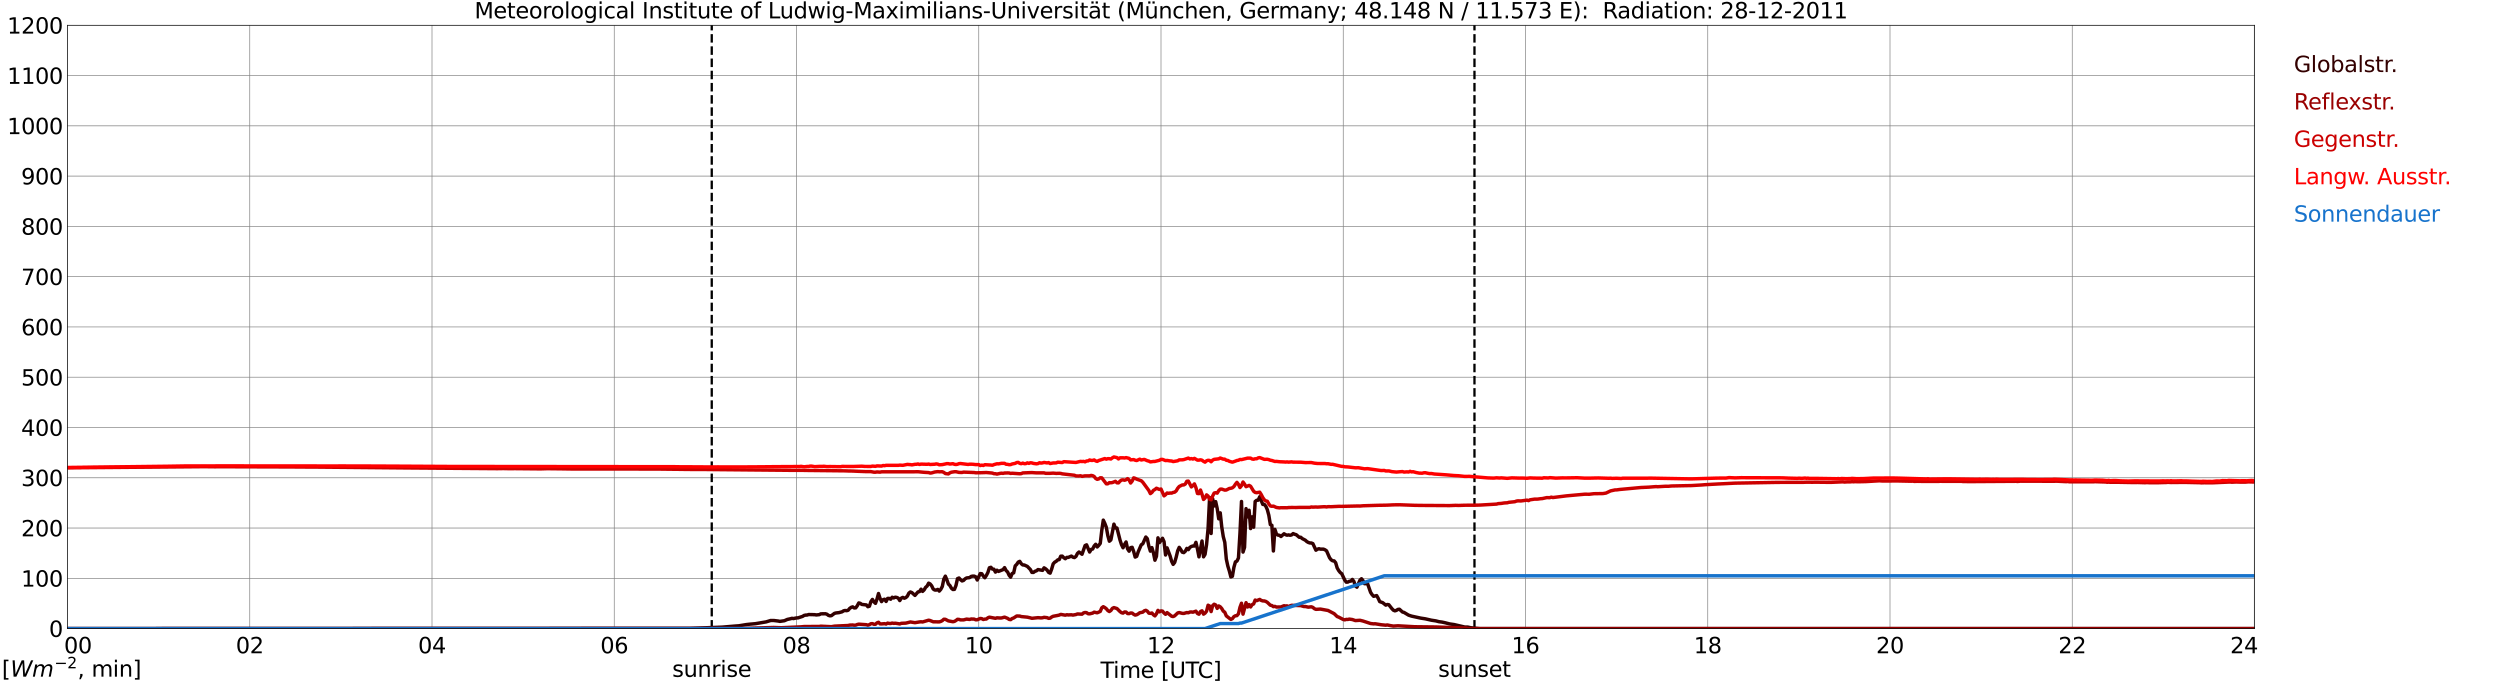 <?xml version="1.0" encoding="utf-8" standalone="no"?>
<!DOCTYPE svg PUBLIC "-//W3C//DTD SVG 1.1//EN"
  "http://www.w3.org/Graphics/SVG/1.1/DTD/svg11.dtd">
<svg xmlns:xlink="http://www.w3.org/1999/xlink" width="1085.4pt" height="296.64pt" viewBox="0 0 1085.4 296.64" xmlns="http://www.w3.org/2000/svg" version="1.1">
 <defs>
  <style type="text/css">*{stroke-linejoin: round; stroke-linecap: butt}</style>
 </defs>
 <g id="figure_1">
  <g id="patch_1">
   <path d="M 0 296.64 
L 1085.4 296.64 
L 1085.4 0 
L 0 0 
z
" style="fill: #ffffff"/>
  </g>
  <g id="axes_1">
   <g id="patch_2">
    <path d="M 29.306 272.909 
L 978.814 272.909 
L 978.814 10.976 
L 29.306 10.976 
z
" style="fill: #ffffff"/>
   </g>
   <g id="patch_3">
    <path d="M 978.814 272.909 
L 978.814 272.909 
L 978.814 10.976 
L 978.814 10.976 
z
" clip-path="url(#p489d124451)" style="fill: #d3d3d3; opacity: 0.25; stroke: #d3d3d3; stroke-linejoin: miter"/>
   </g>
   <g id="matplotlib.axis_1">
    <g id="xtick_1">
     <g id="line2d_1">
      <path d="M 29.306 272.909 
L 29.306 10.976 
" clip-path="url(#p489d124451)" style="fill: none; stroke: #808080; stroke-width: 0.3; stroke-linecap: square"/>
     </g>
     <g id="line2d_2"/>
     <g id="text_1">
      <!--    00 -->
      <g transform="translate(18.733 283.627) scale(0.095 -0.095)">
       <defs>
        <path id="DejaVuSans-20" transform="scale(0.016)"/>
        <path id="DejaVuSans-30" d="M 2034 4250 
Q 1547 4250 1301 3770 
Q 1056 3291 1056 2328 
Q 1056 1369 1301 889 
Q 1547 409 2034 409 
Q 2525 409 2770 889 
Q 3016 1369 3016 2328 
Q 3016 3291 2770 3770 
Q 2525 4250 2034 4250 
z
M 2034 4750 
Q 2819 4750 3233 4129 
Q 3647 3509 3647 2328 
Q 3647 1150 3233 529 
Q 2819 -91 2034 -91 
Q 1250 -91 836 529 
Q 422 1150 422 2328 
Q 422 3509 836 4129 
Q 1250 4750 2034 4750 
z
" transform="scale(0.016)"/>
       </defs>
       <use xlink:href="#DejaVuSans-20"/>
       <use xlink:href="#DejaVuSans-20" transform="translate(31.787 0)"/>
       <use xlink:href="#DejaVuSans-20" transform="translate(63.574 0)"/>
       <use xlink:href="#DejaVuSans-30" transform="translate(95.361 0)"/>
       <use xlink:href="#DejaVuSans-30" transform="translate(158.984 0)"/>
      </g>
     </g>
    </g>
    <g id="xtick_2">
     <g id="line2d_3">
      <path d="M 108.431 272.909 
L 108.431 10.976 
" clip-path="url(#p489d124451)" style="fill: none; stroke: #808080; stroke-width: 0.3; stroke-linecap: square"/>
     </g>
     <g id="line2d_4"/>
     <g id="text_2">
      <!-- 02 -->
      <g transform="translate(102.387 283.627) scale(0.095 -0.095)">
       <defs>
        <path id="DejaVuSans-32" d="M 1228 531 
L 3431 531 
L 3431 0 
L 469 0 
L 469 531 
Q 828 903 1448 1529 
Q 2069 2156 2228 2338 
Q 2531 2678 2651 2914 
Q 2772 3150 2772 3378 
Q 2772 3750 2511 3984 
Q 2250 4219 1831 4219 
Q 1534 4219 1204 4116 
Q 875 4013 500 3803 
L 500 4441 
Q 881 4594 1212 4672 
Q 1544 4750 1819 4750 
Q 2544 4750 2975 4387 
Q 3406 4025 3406 3419 
Q 3406 3131 3298 2873 
Q 3191 2616 2906 2266 
Q 2828 2175 2409 1742 
Q 1991 1309 1228 531 
z
" transform="scale(0.016)"/>
       </defs>
       <use xlink:href="#DejaVuSans-30"/>
       <use xlink:href="#DejaVuSans-32" transform="translate(63.623 0)"/>
      </g>
     </g>
    </g>
    <g id="xtick_3">
     <g id="line2d_5">
      <path d="M 187.557 272.909 
L 187.557 10.976 
" clip-path="url(#p489d124451)" style="fill: none; stroke: #808080; stroke-width: 0.3; stroke-linecap: square"/>
     </g>
     <g id="line2d_6"/>
     <g id="text_3">
      <!-- 04 -->
      <g transform="translate(181.513 283.627) scale(0.095 -0.095)">
       <defs>
        <path id="DejaVuSans-34" d="M 2419 4116 
L 825 1625 
L 2419 1625 
L 2419 4116 
z
M 2253 4666 
L 3047 4666 
L 3047 1625 
L 3713 1625 
L 3713 1100 
L 3047 1100 
L 3047 0 
L 2419 0 
L 2419 1100 
L 313 1100 
L 313 1709 
L 2253 4666 
z
" transform="scale(0.016)"/>
       </defs>
       <use xlink:href="#DejaVuSans-30"/>
       <use xlink:href="#DejaVuSans-34" transform="translate(63.623 0)"/>
      </g>
     </g>
    </g>
    <g id="xtick_4">
     <g id="line2d_7">
      <path d="M 266.683 272.909 
L 266.683 10.976 
" clip-path="url(#p489d124451)" style="fill: none; stroke: #808080; stroke-width: 0.3; stroke-linecap: square"/>
     </g>
     <g id="line2d_8"/>
     <g id="text_4">
      <!-- 06 -->
      <g transform="translate(260.638 283.627) scale(0.095 -0.095)">
       <defs>
        <path id="DejaVuSans-36" d="M 2113 2584 
Q 1688 2584 1439 2293 
Q 1191 2003 1191 1497 
Q 1191 994 1439 701 
Q 1688 409 2113 409 
Q 2538 409 2786 701 
Q 3034 994 3034 1497 
Q 3034 2003 2786 2293 
Q 2538 2584 2113 2584 
z
M 3366 4563 
L 3366 3988 
Q 3128 4100 2886 4159 
Q 2644 4219 2406 4219 
Q 1781 4219 1451 3797 
Q 1122 3375 1075 2522 
Q 1259 2794 1537 2939 
Q 1816 3084 2150 3084 
Q 2853 3084 3261 2657 
Q 3669 2231 3669 1497 
Q 3669 778 3244 343 
Q 2819 -91 2113 -91 
Q 1303 -91 875 529 
Q 447 1150 447 2328 
Q 447 3434 972 4092 
Q 1497 4750 2381 4750 
Q 2619 4750 2861 4703 
Q 3103 4656 3366 4563 
z
" transform="scale(0.016)"/>
       </defs>
       <use xlink:href="#DejaVuSans-30"/>
       <use xlink:href="#DejaVuSans-36" transform="translate(63.623 0)"/>
      </g>
     </g>
    </g>
    <g id="xtick_5">
     <g id="line2d_9">
      <path d="M 345.808 272.909 
L 345.808 10.976 
" clip-path="url(#p489d124451)" style="fill: none; stroke: #808080; stroke-width: 0.3; stroke-linecap: square"/>
     </g>
     <g id="line2d_10"/>
     <g id="text_5">
      <!-- 08 -->
      <g transform="translate(339.764 283.627) scale(0.095 -0.095)">
       <defs>
        <path id="DejaVuSans-38" d="M 2034 2216 
Q 1584 2216 1326 1975 
Q 1069 1734 1069 1313 
Q 1069 891 1326 650 
Q 1584 409 2034 409 
Q 2484 409 2743 651 
Q 3003 894 3003 1313 
Q 3003 1734 2745 1975 
Q 2488 2216 2034 2216 
z
M 1403 2484 
Q 997 2584 770 2862 
Q 544 3141 544 3541 
Q 544 4100 942 4425 
Q 1341 4750 2034 4750 
Q 2731 4750 3128 4425 
Q 3525 4100 3525 3541 
Q 3525 3141 3298 2862 
Q 3072 2584 2669 2484 
Q 3125 2378 3379 2068 
Q 3634 1759 3634 1313 
Q 3634 634 3220 271 
Q 2806 -91 2034 -91 
Q 1263 -91 848 271 
Q 434 634 434 1313 
Q 434 1759 690 2068 
Q 947 2378 1403 2484 
z
M 1172 3481 
Q 1172 3119 1398 2916 
Q 1625 2713 2034 2713 
Q 2441 2713 2670 2916 
Q 2900 3119 2900 3481 
Q 2900 3844 2670 4047 
Q 2441 4250 2034 4250 
Q 1625 4250 1398 4047 
Q 1172 3844 1172 3481 
z
" transform="scale(0.016)"/>
       </defs>
       <use xlink:href="#DejaVuSans-30"/>
       <use xlink:href="#DejaVuSans-38" transform="translate(63.623 0)"/>
      </g>
     </g>
    </g>
    <g id="xtick_6">
     <g id="line2d_11">
      <path d="M 424.934 272.909 
L 424.934 10.976 
" clip-path="url(#p489d124451)" style="fill: none; stroke: #808080; stroke-width: 0.3; stroke-linecap: square"/>
     </g>
     <g id="line2d_12"/>
     <g id="text_6">
      <!-- 10 -->
      <g transform="translate(418.89 283.627) scale(0.095 -0.095)">
       <defs>
        <path id="DejaVuSans-31" d="M 794 531 
L 1825 531 
L 1825 4091 
L 703 3866 
L 703 4441 
L 1819 4666 
L 2450 4666 
L 2450 531 
L 3481 531 
L 3481 0 
L 794 0 
L 794 531 
z
" transform="scale(0.016)"/>
       </defs>
       <use xlink:href="#DejaVuSans-31"/>
       <use xlink:href="#DejaVuSans-30" transform="translate(63.623 0)"/>
      </g>
     </g>
    </g>
    <g id="xtick_7">
     <g id="line2d_13">
      <path d="M 504.06 272.909 
L 504.06 10.976 
" clip-path="url(#p489d124451)" style="fill: none; stroke: #808080; stroke-width: 0.3; stroke-linecap: square"/>
     </g>
     <g id="line2d_14"/>
     <g id="text_7">
      <!-- 12 -->
      <g transform="translate(498.015 283.627) scale(0.095 -0.095)">
       <use xlink:href="#DejaVuSans-31"/>
       <use xlink:href="#DejaVuSans-32" transform="translate(63.623 0)"/>
      </g>
     </g>
    </g>
    <g id="xtick_8">
     <g id="line2d_15">
      <path d="M 583.185 272.909 
L 583.185 10.976 
" clip-path="url(#p489d124451)" style="fill: none; stroke: #808080; stroke-width: 0.3; stroke-linecap: square"/>
     </g>
     <g id="line2d_16"/>
     <g id="text_8">
      <!-- 14 -->
      <g transform="translate(577.141 283.627) scale(0.095 -0.095)">
       <use xlink:href="#DejaVuSans-31"/>
       <use xlink:href="#DejaVuSans-34" transform="translate(63.623 0)"/>
      </g>
     </g>
    </g>
    <g id="xtick_9">
     <g id="line2d_17">
      <path d="M 662.311 272.909 
L 662.311 10.976 
" clip-path="url(#p489d124451)" style="fill: none; stroke: #808080; stroke-width: 0.3; stroke-linecap: square"/>
     </g>
     <g id="line2d_18"/>
     <g id="text_9">
      <!-- 16 -->
      <g transform="translate(656.267 283.627) scale(0.095 -0.095)">
       <use xlink:href="#DejaVuSans-31"/>
       <use xlink:href="#DejaVuSans-36" transform="translate(63.623 0)"/>
      </g>
     </g>
    </g>
    <g id="xtick_10">
     <g id="line2d_19">
      <path d="M 741.437 272.909 
L 741.437 10.976 
" clip-path="url(#p489d124451)" style="fill: none; stroke: #808080; stroke-width: 0.3; stroke-linecap: square"/>
     </g>
     <g id="line2d_20"/>
     <g id="text_10">
      <!-- 18 -->
      <g transform="translate(735.392 283.627) scale(0.095 -0.095)">
       <use xlink:href="#DejaVuSans-31"/>
       <use xlink:href="#DejaVuSans-38" transform="translate(63.623 0)"/>
      </g>
     </g>
    </g>
    <g id="xtick_11">
     <g id="line2d_21">
      <path d="M 820.562 272.909 
L 820.562 10.976 
" clip-path="url(#p489d124451)" style="fill: none; stroke: #808080; stroke-width: 0.3; stroke-linecap: square"/>
     </g>
     <g id="line2d_22"/>
     <g id="text_11">
      <!-- 20 -->
      <g transform="translate(814.518 283.627) scale(0.095 -0.095)">
       <use xlink:href="#DejaVuSans-32"/>
       <use xlink:href="#DejaVuSans-30" transform="translate(63.623 0)"/>
      </g>
     </g>
    </g>
    <g id="xtick_12">
     <g id="line2d_23">
      <path d="M 899.688 272.909 
L 899.688 10.976 
" clip-path="url(#p489d124451)" style="fill: none; stroke: #808080; stroke-width: 0.3; stroke-linecap: square"/>
     </g>
     <g id="line2d_24"/>
     <g id="text_12">
      <!-- 22 -->
      <g transform="translate(893.644 283.627) scale(0.095 -0.095)">
       <use xlink:href="#DejaVuSans-32"/>
       <use xlink:href="#DejaVuSans-32" transform="translate(63.623 0)"/>
      </g>
     </g>
    </g>
    <g id="xtick_13">
     <g id="line2d_25">
      <path d="M 978.814 272.909 
L 978.814 10.976 
" clip-path="url(#p489d124451)" style="fill: none; stroke: #808080; stroke-width: 0.3; stroke-linecap: square"/>
     </g>
     <g id="line2d_26"/>
     <g id="text_13">
      <!-- 24    -->
      <g transform="translate(968.241 283.627) scale(0.095 -0.095)">
       <use xlink:href="#DejaVuSans-32"/>
       <use xlink:href="#DejaVuSans-34" transform="translate(63.623 0)"/>
       <use xlink:href="#DejaVuSans-20" transform="translate(127.246 0)"/>
       <use xlink:href="#DejaVuSans-20" transform="translate(159.033 0)"/>
       <use xlink:href="#DejaVuSans-20" transform="translate(190.82 0)"/>
      </g>
     </g>
    </g>
    <g id="text_14">
     <!-- Time [UTC] -->
     <g transform="translate(477.806 294.322) scale(0.095 -0.095)">
      <defs>
       <path id="DejaVuSans-54" d="M -19 4666 
L 3928 4666 
L 3928 4134 
L 2272 4134 
L 2272 0 
L 1638 0 
L 1638 4134 
L -19 4134 
L -19 4666 
z
" transform="scale(0.016)"/>
       <path id="DejaVuSans-69" d="M 603 3500 
L 1178 3500 
L 1178 0 
L 603 0 
L 603 3500 
z
M 603 4863 
L 1178 4863 
L 1178 4134 
L 603 4134 
L 603 4863 
z
" transform="scale(0.016)"/>
       <path id="DejaVuSans-6d" d="M 3328 2828 
Q 3544 3216 3844 3400 
Q 4144 3584 4550 3584 
Q 5097 3584 5394 3201 
Q 5691 2819 5691 2113 
L 5691 0 
L 5113 0 
L 5113 2094 
Q 5113 2597 4934 2840 
Q 4756 3084 4391 3084 
Q 3944 3084 3684 2787 
Q 3425 2491 3425 1978 
L 3425 0 
L 2847 0 
L 2847 2094 
Q 2847 2600 2669 2842 
Q 2491 3084 2119 3084 
Q 1678 3084 1418 2786 
Q 1159 2488 1159 1978 
L 1159 0 
L 581 0 
L 581 3500 
L 1159 3500 
L 1159 2956 
Q 1356 3278 1631 3431 
Q 1906 3584 2284 3584 
Q 2666 3584 2933 3390 
Q 3200 3197 3328 2828 
z
" transform="scale(0.016)"/>
       <path id="DejaVuSans-65" d="M 3597 1894 
L 3597 1613 
L 953 1613 
Q 991 1019 1311 708 
Q 1631 397 2203 397 
Q 2534 397 2845 478 
Q 3156 559 3463 722 
L 3463 178 
Q 3153 47 2828 -22 
Q 2503 -91 2169 -91 
Q 1331 -91 842 396 
Q 353 884 353 1716 
Q 353 2575 817 3079 
Q 1281 3584 2069 3584 
Q 2775 3584 3186 3129 
Q 3597 2675 3597 1894 
z
M 3022 2063 
Q 3016 2534 2758 2815 
Q 2500 3097 2075 3097 
Q 1594 3097 1305 2825 
Q 1016 2553 972 2059 
L 3022 2063 
z
" transform="scale(0.016)"/>
       <path id="DejaVuSans-5b" d="M 550 4863 
L 1875 4863 
L 1875 4416 
L 1125 4416 
L 1125 -397 
L 1875 -397 
L 1875 -844 
L 550 -844 
L 550 4863 
z
" transform="scale(0.016)"/>
       <path id="DejaVuSans-55" d="M 556 4666 
L 1191 4666 
L 1191 1831 
Q 1191 1081 1462 751 
Q 1734 422 2344 422 
Q 2950 422 3222 751 
Q 3494 1081 3494 1831 
L 3494 4666 
L 4128 4666 
L 4128 1753 
Q 4128 841 3676 375 
Q 3225 -91 2344 -91 
Q 1459 -91 1007 375 
Q 556 841 556 1753 
L 556 4666 
z
" transform="scale(0.016)"/>
       <path id="DejaVuSans-43" d="M 4122 4306 
L 4122 3641 
Q 3803 3938 3442 4084 
Q 3081 4231 2675 4231 
Q 1875 4231 1450 3742 
Q 1025 3253 1025 2328 
Q 1025 1406 1450 917 
Q 1875 428 2675 428 
Q 3081 428 3442 575 
Q 3803 722 4122 1019 
L 4122 359 
Q 3791 134 3420 21 
Q 3050 -91 2638 -91 
Q 1578 -91 968 557 
Q 359 1206 359 2328 
Q 359 3453 968 4101 
Q 1578 4750 2638 4750 
Q 3056 4750 3426 4639 
Q 3797 4528 4122 4306 
z
" transform="scale(0.016)"/>
       <path id="DejaVuSans-5d" d="M 1947 4863 
L 1947 -844 
L 622 -844 
L 622 -397 
L 1369 -397 
L 1369 4416 
L 622 4416 
L 622 4863 
L 1947 4863 
z
" transform="scale(0.016)"/>
      </defs>
      <use xlink:href="#DejaVuSans-54"/>
      <use xlink:href="#DejaVuSans-69" transform="translate(57.959 0)"/>
      <use xlink:href="#DejaVuSans-6d" transform="translate(85.742 0)"/>
      <use xlink:href="#DejaVuSans-65" transform="translate(183.154 0)"/>
      <use xlink:href="#DejaVuSans-20" transform="translate(244.678 0)"/>
      <use xlink:href="#DejaVuSans-5b" transform="translate(276.465 0)"/>
      <use xlink:href="#DejaVuSans-55" transform="translate(315.479 0)"/>
      <use xlink:href="#DejaVuSans-54" transform="translate(388.672 0)"/>
      <use xlink:href="#DejaVuSans-43" transform="translate(443.881 0)"/>
      <use xlink:href="#DejaVuSans-5d" transform="translate(513.705 0)"/>
     </g>
    </g>
   </g>
   <g id="matplotlib.axis_2">
    <g id="ytick_1">
     <g id="line2d_27">
      <path d="M 29.306 272.909 
L 978.814 272.909 
" clip-path="url(#p489d124451)" style="fill: none; stroke: #808080; stroke-width: 0.3; stroke-linecap: square"/>
     </g>
     <g id="line2d_28"/>
     <g id="text_15">
      <!-- 0 -->
      <g transform="translate(21.261 276.518) scale(0.095 -0.095)">
       <use xlink:href="#DejaVuSans-30"/>
      </g>
     </g>
    </g>
    <g id="ytick_2">
     <g id="line2d_29">
      <path d="M 29.306 251.081 
L 978.814 251.081 
" clip-path="url(#p489d124451)" style="fill: none; stroke: #808080; stroke-width: 0.3; stroke-linecap: square"/>
     </g>
     <g id="line2d_30"/>
     <g id="text_16">
      <!-- 100 -->
      <g transform="translate(9.173 254.69) scale(0.095 -0.095)">
       <use xlink:href="#DejaVuSans-31"/>
       <use xlink:href="#DejaVuSans-30" transform="translate(63.623 0)"/>
       <use xlink:href="#DejaVuSans-30" transform="translate(127.246 0)"/>
      </g>
     </g>
    </g>
    <g id="ytick_3">
     <g id="line2d_31">
      <path d="M 29.306 229.253 
L 978.814 229.253 
" clip-path="url(#p489d124451)" style="fill: none; stroke: #808080; stroke-width: 0.3; stroke-linecap: square"/>
     </g>
     <g id="line2d_32"/>
     <g id="text_17">
      <!-- 200 -->
      <g transform="translate(9.173 232.863) scale(0.095 -0.095)">
       <use xlink:href="#DejaVuSans-32"/>
       <use xlink:href="#DejaVuSans-30" transform="translate(63.623 0)"/>
       <use xlink:href="#DejaVuSans-30" transform="translate(127.246 0)"/>
      </g>
     </g>
    </g>
    <g id="ytick_4">
     <g id="line2d_33">
      <path d="M 29.306 207.426 
L 978.814 207.426 
" clip-path="url(#p489d124451)" style="fill: none; stroke: #808080; stroke-width: 0.3; stroke-linecap: square"/>
     </g>
     <g id="line2d_34"/>
     <g id="text_18">
      <!-- 300 -->
      <g transform="translate(9.173 211.035) scale(0.095 -0.095)">
       <defs>
        <path id="DejaVuSans-33" d="M 2597 2516 
Q 3050 2419 3304 2112 
Q 3559 1806 3559 1356 
Q 3559 666 3084 287 
Q 2609 -91 1734 -91 
Q 1441 -91 1130 -33 
Q 819 25 488 141 
L 488 750 
Q 750 597 1062 519 
Q 1375 441 1716 441 
Q 2309 441 2620 675 
Q 2931 909 2931 1356 
Q 2931 1769 2642 2001 
Q 2353 2234 1838 2234 
L 1294 2234 
L 1294 2753 
L 1863 2753 
Q 2328 2753 2575 2939 
Q 2822 3125 2822 3475 
Q 2822 3834 2567 4026 
Q 2313 4219 1838 4219 
Q 1578 4219 1281 4162 
Q 984 4106 628 3988 
L 628 4550 
Q 988 4650 1302 4700 
Q 1616 4750 1894 4750 
Q 2613 4750 3031 4423 
Q 3450 4097 3450 3541 
Q 3450 3153 3228 2886 
Q 3006 2619 2597 2516 
z
" transform="scale(0.016)"/>
       </defs>
       <use xlink:href="#DejaVuSans-33"/>
       <use xlink:href="#DejaVuSans-30" transform="translate(63.623 0)"/>
       <use xlink:href="#DejaVuSans-30" transform="translate(127.246 0)"/>
      </g>
     </g>
    </g>
    <g id="ytick_5">
     <g id="line2d_35">
      <path d="M 29.306 185.598 
L 978.814 185.598 
" clip-path="url(#p489d124451)" style="fill: none; stroke: #808080; stroke-width: 0.3; stroke-linecap: square"/>
     </g>
     <g id="line2d_36"/>
     <g id="text_19">
      <!-- 400 -->
      <g transform="translate(9.173 189.207) scale(0.095 -0.095)">
       <use xlink:href="#DejaVuSans-34"/>
       <use xlink:href="#DejaVuSans-30" transform="translate(63.623 0)"/>
       <use xlink:href="#DejaVuSans-30" transform="translate(127.246 0)"/>
      </g>
     </g>
    </g>
    <g id="ytick_6">
     <g id="line2d_37">
      <path d="M 29.306 163.77 
L 978.814 163.77 
" clip-path="url(#p489d124451)" style="fill: none; stroke: #808080; stroke-width: 0.3; stroke-linecap: square"/>
     </g>
     <g id="line2d_38"/>
     <g id="text_20">
      <!-- 500 -->
      <g transform="translate(9.173 167.379) scale(0.095 -0.095)">
       <defs>
        <path id="DejaVuSans-35" d="M 691 4666 
L 3169 4666 
L 3169 4134 
L 1269 4134 
L 1269 2991 
Q 1406 3038 1543 3061 
Q 1681 3084 1819 3084 
Q 2600 3084 3056 2656 
Q 3513 2228 3513 1497 
Q 3513 744 3044 326 
Q 2575 -91 1722 -91 
Q 1428 -91 1123 -41 
Q 819 9 494 109 
L 494 744 
Q 775 591 1075 516 
Q 1375 441 1709 441 
Q 2250 441 2565 725 
Q 2881 1009 2881 1497 
Q 2881 1984 2565 2268 
Q 2250 2553 1709 2553 
Q 1456 2553 1204 2497 
Q 953 2441 691 2322 
L 691 4666 
z
" transform="scale(0.016)"/>
       </defs>
       <use xlink:href="#DejaVuSans-35"/>
       <use xlink:href="#DejaVuSans-30" transform="translate(63.623 0)"/>
       <use xlink:href="#DejaVuSans-30" transform="translate(127.246 0)"/>
      </g>
     </g>
    </g>
    <g id="ytick_7">
     <g id="line2d_39">
      <path d="M 29.306 141.942 
L 978.814 141.942 
" clip-path="url(#p489d124451)" style="fill: none; stroke: #808080; stroke-width: 0.3; stroke-linecap: square"/>
     </g>
     <g id="line2d_40"/>
     <g id="text_21">
      <!-- 600 -->
      <g transform="translate(9.173 145.551) scale(0.095 -0.095)">
       <use xlink:href="#DejaVuSans-36"/>
       <use xlink:href="#DejaVuSans-30" transform="translate(63.623 0)"/>
       <use xlink:href="#DejaVuSans-30" transform="translate(127.246 0)"/>
      </g>
     </g>
    </g>
    <g id="ytick_8">
     <g id="line2d_41">
      <path d="M 29.306 120.114 
L 978.814 120.114 
" clip-path="url(#p489d124451)" style="fill: none; stroke: #808080; stroke-width: 0.3; stroke-linecap: square"/>
     </g>
     <g id="line2d_42"/>
     <g id="text_22">
      <!-- 700 -->
      <g transform="translate(9.173 123.724) scale(0.095 -0.095)">
       <defs>
        <path id="DejaVuSans-37" d="M 525 4666 
L 3525 4666 
L 3525 4397 
L 1831 0 
L 1172 0 
L 2766 4134 
L 525 4134 
L 525 4666 
z
" transform="scale(0.016)"/>
       </defs>
       <use xlink:href="#DejaVuSans-37"/>
       <use xlink:href="#DejaVuSans-30" transform="translate(63.623 0)"/>
       <use xlink:href="#DejaVuSans-30" transform="translate(127.246 0)"/>
      </g>
     </g>
    </g>
    <g id="ytick_9">
     <g id="line2d_43">
      <path d="M 29.306 98.287 
L 978.814 98.287 
" clip-path="url(#p489d124451)" style="fill: none; stroke: #808080; stroke-width: 0.3; stroke-linecap: square"/>
     </g>
     <g id="line2d_44"/>
     <g id="text_23">
      <!-- 800 -->
      <g transform="translate(9.173 101.896) scale(0.095 -0.095)">
       <use xlink:href="#DejaVuSans-38"/>
       <use xlink:href="#DejaVuSans-30" transform="translate(63.623 0)"/>
       <use xlink:href="#DejaVuSans-30" transform="translate(127.246 0)"/>
      </g>
     </g>
    </g>
    <g id="ytick_10">
     <g id="line2d_45">
      <path d="M 29.306 76.459 
L 978.814 76.459 
" clip-path="url(#p489d124451)" style="fill: none; stroke: #808080; stroke-width: 0.3; stroke-linecap: square"/>
     </g>
     <g id="line2d_46"/>
     <g id="text_24">
      <!-- 900 -->
      <g transform="translate(9.173 80.068) scale(0.095 -0.095)">
       <defs>
        <path id="DejaVuSans-39" d="M 703 97 
L 703 672 
Q 941 559 1184 500 
Q 1428 441 1663 441 
Q 2288 441 2617 861 
Q 2947 1281 2994 2138 
Q 2813 1869 2534 1725 
Q 2256 1581 1919 1581 
Q 1219 1581 811 2004 
Q 403 2428 403 3163 
Q 403 3881 828 4315 
Q 1253 4750 1959 4750 
Q 2769 4750 3195 4129 
Q 3622 3509 3622 2328 
Q 3622 1225 3098 567 
Q 2575 -91 1691 -91 
Q 1453 -91 1209 -44 
Q 966 3 703 97 
z
M 1959 2075 
Q 2384 2075 2632 2365 
Q 2881 2656 2881 3163 
Q 2881 3666 2632 3958 
Q 2384 4250 1959 4250 
Q 1534 4250 1286 3958 
Q 1038 3666 1038 3163 
Q 1038 2656 1286 2365 
Q 1534 2075 1959 2075 
z
" transform="scale(0.016)"/>
       </defs>
       <use xlink:href="#DejaVuSans-39"/>
       <use xlink:href="#DejaVuSans-30" transform="translate(63.623 0)"/>
       <use xlink:href="#DejaVuSans-30" transform="translate(127.246 0)"/>
      </g>
     </g>
    </g>
    <g id="ytick_11">
     <g id="line2d_47">
      <path d="M 29.306 54.631 
L 978.814 54.631 
" clip-path="url(#p489d124451)" style="fill: none; stroke: #808080; stroke-width: 0.3; stroke-linecap: square"/>
     </g>
     <g id="line2d_48"/>
     <g id="text_25">
      <!-- 1000 -->
      <g transform="translate(3.128 58.24) scale(0.095 -0.095)">
       <use xlink:href="#DejaVuSans-31"/>
       <use xlink:href="#DejaVuSans-30" transform="translate(63.623 0)"/>
       <use xlink:href="#DejaVuSans-30" transform="translate(127.246 0)"/>
       <use xlink:href="#DejaVuSans-30" transform="translate(190.869 0)"/>
      </g>
     </g>
    </g>
    <g id="ytick_12">
     <g id="line2d_49">
      <path d="M 29.306 32.803 
L 978.814 32.803 
" clip-path="url(#p489d124451)" style="fill: none; stroke: #808080; stroke-width: 0.3; stroke-linecap: square"/>
     </g>
     <g id="line2d_50"/>
     <g id="text_26">
      <!-- 1100 -->
      <g transform="translate(3.128 36.413) scale(0.095 -0.095)">
       <use xlink:href="#DejaVuSans-31"/>
       <use xlink:href="#DejaVuSans-31" transform="translate(63.623 0)"/>
       <use xlink:href="#DejaVuSans-30" transform="translate(127.246 0)"/>
       <use xlink:href="#DejaVuSans-30" transform="translate(190.869 0)"/>
      </g>
     </g>
    </g>
    <g id="ytick_13">
     <g id="line2d_51">
      <path d="M 29.306 10.976 
L 978.814 10.976 
" clip-path="url(#p489d124451)" style="fill: none; stroke: #808080; stroke-width: 0.3; stroke-linecap: square"/>
     </g>
     <g id="line2d_52"/>
     <g id="text_27">
      <!-- 1200 -->
      <g transform="translate(3.128 14.585) scale(0.095 -0.095)">
       <use xlink:href="#DejaVuSans-31"/>
       <use xlink:href="#DejaVuSans-32" transform="translate(63.623 0)"/>
       <use xlink:href="#DejaVuSans-30" transform="translate(127.246 0)"/>
       <use xlink:href="#DejaVuSans-30" transform="translate(190.869 0)"/>
      </g>
     </g>
    </g>
   </g>
   <g id="line2d_53">
    <path d="M 309.015 272.909 
L 309.015 10.976 
" clip-path="url(#p489d124451)" style="fill: none; stroke-dasharray: 3.7,1.6; stroke-dashoffset: 0; stroke: #000000"/>
   </g>
   <g id="line2d_54">
    <path d="M 640.156 272.909 
L 640.156 10.976 
" clip-path="url(#p489d124451)" style="fill: none; stroke-dasharray: 3.7,1.6; stroke-dashoffset: 0; stroke: #000000"/>
   </g>
   <g id="line2d_55">
    <path d="M 29.306 272.909 
L 299.652 272.817 
L 313.499 272.278 
L 319.433 271.785 
L 320.752 271.697 
L 324.049 271.16 
L 325.368 271.01 
L 328.005 270.772 
L 332.621 269.997 
L 334.599 269.395 
L 335.918 269.395 
L 337.896 269.63 
L 338.555 269.781 
L 340.533 269.501 
L 341.852 268.921 
L 343.171 268.641 
L 343.83 268.447 
L 344.49 268.554 
L 345.808 268.275 
L 346.468 268.253 
L 348.446 267.607 
L 349.105 267.199 
L 349.765 267.048 
L 350.424 267.026 
L 351.083 266.81 
L 352.402 266.832 
L 353.721 266.876 
L 354.38 266.983 
L 355.699 266.854 
L 356.359 266.509 
L 358.337 266.467 
L 358.996 266.66 
L 359.655 267.155 
L 360.315 267.371 
L 360.974 267.284 
L 362.293 266.295 
L 362.952 266.123 
L 364.271 265.972 
L 365.59 265.627 
L 366.249 265.197 
L 366.909 265.046 
L 367.568 265.132 
L 368.227 264.959 
L 368.887 264.162 
L 369.546 263.689 
L 370.206 263.475 
L 370.865 263.949 
L 371.524 263.905 
L 372.184 263.001 
L 372.843 261.774 
L 373.502 261.947 
L 374.162 262.421 
L 376.14 262.634 
L 376.799 263.409 
L 377.459 263.195 
L 378.118 261.192 
L 378.777 260.247 
L 379.437 261.323 
L 380.096 261.947 
L 380.756 260.096 
L 381.415 257.684 
L 382.074 259.751 
L 382.734 261.192 
L 383.393 260.353 
L 384.053 260.159 
L 384.712 261.128 
L 385.371 259.814 
L 386.031 259.792 
L 386.69 260.159 
L 387.349 259.299 
L 388.009 259.6 
L 388.668 259.277 
L 389.328 259.384 
L 389.987 259.686 
L 390.646 260.74 
L 391.306 259.686 
L 391.965 259.362 
L 392.624 259.729 
L 393.284 259.45 
L 393.943 258.826 
L 394.603 257.511 
L 395.262 257.016 
L 395.921 257.295 
L 397.24 258.502 
L 398.559 256.975 
L 399.218 256.844 
L 399.878 255.811 
L 400.537 256.758 
L 401.196 256.134 
L 401.856 255.014 
L 402.515 254.434 
L 403.175 253.185 
L 403.834 253.53 
L 404.493 254.346 
L 405.153 255.726 
L 405.812 256.156 
L 406.471 256.2 
L 407.131 255.896 
L 407.79 256.63 
L 408.45 255.877 
L 409.109 254.628 
L 409.768 251.441 
L 410.428 250.149 
L 411.087 251.699 
L 411.746 253.572 
L 412.406 254.218 
L 413.065 255.381 
L 413.725 255.94 
L 414.384 255.877 
L 415.043 254.196 
L 415.703 251.225 
L 416.362 250.946 
L 417.022 251.677 
L 417.681 252.216 
L 418.34 252 
L 419 251.312 
L 419.659 250.924 
L 420.978 250.773 
L 421.637 250.258 
L 422.297 250.127 
L 422.956 250.127 
L 423.615 250.431 
L 424.275 251.808 
L 425.593 249.01 
L 426.253 249.095 
L 426.912 250.127 
L 427.572 250.839 
L 428.231 249.848 
L 428.89 248.577 
L 429.55 246.512 
L 430.209 246.296 
L 430.869 247.071 
L 431.528 247.137 
L 432.187 248.385 
L 432.847 247.567 
L 433.506 248.084 
L 435.484 247.309 
L 436.144 246.447 
L 436.803 247.696 
L 437.462 248.342 
L 438.122 249.763 
L 438.781 250.581 
L 439.44 248.988 
L 440.1 248.708 
L 440.759 245.694 
L 441.419 245.026 
L 442.078 244.037 
L 442.737 243.714 
L 443.397 244.747 
L 444.056 245.286 
L 444.716 245.305 
L 446.034 245.91 
L 447.353 247.287 
L 448.012 248.514 
L 448.672 248.536 
L 449.331 248.04 
L 449.991 247.824 
L 450.65 247.287 
L 452.628 247.63 
L 453.287 246.532 
L 453.947 246.942 
L 454.606 247.523 
L 455.266 248.514 
L 455.925 248.837 
L 456.584 247.071 
L 457.244 244.812 
L 457.903 244.079 
L 458.563 243.692 
L 459.222 243.068 
L 459.881 242.939 
L 460.541 241.475 
L 461.2 241.453 
L 461.859 242.143 
L 462.519 242.573 
L 463.178 241.992 
L 463.838 241.992 
L 465.156 241.431 
L 465.816 241.905 
L 466.475 242.077 
L 467.134 241.582 
L 467.794 240.27 
L 468.453 239.667 
L 469.772 240.634 
L 471.091 236.867 
L 471.75 236.546 
L 473.069 239.667 
L 473.728 238.548 
L 474.388 238.353 
L 475.047 237.039 
L 475.706 236.308 
L 476.366 237.471 
L 477.025 236.782 
L 477.685 235.922 
L 478.344 230.281 
L 479.003 225.824 
L 479.663 227.223 
L 480.322 228.946 
L 480.981 232.584 
L 481.641 234.974 
L 482.3 234.413 
L 483.619 227.568 
L 484.278 229.227 
L 484.938 229.247 
L 486.256 234.435 
L 486.916 236.48 
L 487.575 237.814 
L 488.235 236.373 
L 488.894 235.297 
L 489.553 238.288 
L 490.213 239.301 
L 490.872 237.773 
L 491.532 237.622 
L 492.191 239.429 
L 492.85 241.861 
L 493.51 241.54 
L 494.169 239.558 
L 495.488 236.524 
L 496.147 236.114 
L 497.466 233.165 
L 498.125 233.898 
L 498.785 237.105 
L 499.444 239.279 
L 500.103 237.751 
L 500.763 239.947 
L 501.422 243.219 
L 502.082 241.54 
L 502.741 233.51 
L 503.4 235.555 
L 504.719 233.704 
L 505.379 235.166 
L 506.038 240.957 
L 506.697 237.858 
L 508.016 241.387 
L 508.675 243.692 
L 509.335 245.026 
L 509.994 244.188 
L 510.654 241.883 
L 511.313 239.128 
L 511.972 237.644 
L 512.632 238.589 
L 513.291 239.731 
L 513.95 239.925 
L 514.61 239.322 
L 515.269 238.096 
L 515.929 238.633 
L 516.588 237.664 
L 517.247 237.255 
L 517.907 237.039 
L 518.566 237.061 
L 519.226 235.468 
L 519.885 238.331 
L 520.544 241.754 
L 521.863 234.887 
L 522.522 241.754 
L 523.182 240.678 
L 523.841 236.415 
L 524.501 229.397 
L 525.16 216.03 
L 525.819 231.615 
L 526.479 216.504 
L 527.138 219.669 
L 527.797 217.796 
L 528.457 220.788 
L 529.116 225.244 
L 529.776 222.661 
L 530.435 228.795 
L 531.094 232.971 
L 531.754 235.468 
L 532.413 242.723 
L 533.073 245.757 
L 533.732 247.912 
L 534.391 250.472 
L 535.051 250.193 
L 535.71 246.318 
L 536.369 243.95 
L 537.029 243.605 
L 537.688 242.25 
L 538.348 231.379 
L 539.007 217.73 
L 539.666 239.687 
L 540.326 237.664 
L 540.985 220.83 
L 541.644 224.425 
L 542.304 221.542 
L 542.963 229.485 
L 543.623 224.384 
L 544.282 228.882 
L 544.941 217.73 
L 545.601 217.193 
L 546.26 217.15 
L 546.919 215.663 
L 548.238 218.979 
L 548.898 218.979 
L 549.557 219.776 
L 550.216 221.262 
L 550.876 223.737 
L 551.535 227.762 
L 552.195 228.064 
L 552.854 239.213 
L 553.513 229.83 
L 554.173 231.853 
L 554.832 232.327 
L 555.491 232.412 
L 556.151 232.929 
L 557.47 231.744 
L 558.129 232.132 
L 558.788 232.368 
L 559.448 232.239 
L 560.107 232.39 
L 560.766 232.239 
L 561.426 231.659 
L 562.085 231.96 
L 562.745 232.132 
L 564.063 233.252 
L 564.723 233.252 
L 565.382 233.833 
L 566.701 234.523 
L 567.36 235.125 
L 568.02 235.511 
L 568.679 235.727 
L 569.338 235.749 
L 569.998 236.029 
L 571.317 238.871 
L 571.976 238.46 
L 572.635 238.224 
L 573.295 238.419 
L 574.613 238.419 
L 575.273 238.698 
L 575.932 239.15 
L 577.251 242.164 
L 577.91 243.024 
L 578.57 243.476 
L 579.229 243.52 
L 579.889 244.317 
L 580.548 246.576 
L 581.207 247.717 
L 581.867 248.558 
L 582.526 249.073 
L 583.845 251.871 
L 584.504 252.755 
L 585.164 252.712 
L 585.823 252.367 
L 586.482 252.301 
L 587.142 251.57 
L 587.801 252.454 
L 588.46 254.368 
L 589.12 254.929 
L 590.439 251.893 
L 591.098 251.269 
L 591.757 252.065 
L 592.417 253.421 
L 593.736 253.38 
L 595.054 257.167 
L 595.714 258.179 
L 596.373 258.889 
L 597.692 258.588 
L 598.351 259.751 
L 599.011 261.192 
L 600.329 261.665 
L 601.648 262.722 
L 602.307 262.44 
L 602.967 262.549 
L 604.286 264.228 
L 604.945 264.918 
L 605.604 265.197 
L 606.264 265.003 
L 606.923 264.573 
L 607.582 264.507 
L 608.901 265.712 
L 609.561 265.885 
L 611.539 267.07 
L 612.858 267.5 
L 616.814 268.36 
L 618.792 268.663 
L 621.429 269.266 
L 623.408 269.567 
L 624.726 269.912 
L 626.045 270.082 
L 627.364 270.364 
L 629.342 270.879 
L 631.32 271.16 
L 635.936 272.237 
L 637.255 272.258 
L 638.573 272.538 
L 640.552 272.752 
L 642.53 272.909 
L 978.154 272.909 
L 978.154 272.909 
" clip-path="url(#p489d124451)" style="fill: none; stroke: #330000; stroke-width: 1.5; stroke-linecap: square"/>
   </g>
   <g id="line2d_56">
    <path d="M 29.306 272.909 
L 322.73 272.815 
L 335.918 272.426 
L 339.215 272.536 
L 347.787 272.147 
L 349.105 272.018 
L 355.699 271.975 
L 356.359 271.868 
L 360.974 272.082 
L 362.293 271.846 
L 368.227 271.566 
L 368.887 271.394 
L 370.206 271.35 
L 370.865 271.457 
L 371.524 271.416 
L 372.184 271.136 
L 372.843 270.986 
L 376.14 271.222 
L 376.799 271.438 
L 377.459 271.2 
L 378.118 270.792 
L 378.777 270.748 
L 379.437 271.049 
L 380.096 271.027 
L 380.756 270.425 
L 381.415 270.167 
L 382.074 270.855 
L 382.734 270.877 
L 384.053 270.77 
L 384.712 270.942 
L 385.371 270.532 
L 386.031 270.682 
L 386.69 270.704 
L 387.349 270.512 
L 388.009 270.641 
L 388.668 270.575 
L 389.987 270.77 
L 390.646 270.898 
L 391.306 270.619 
L 393.284 270.532 
L 395.262 270.038 
L 397.24 270.34 
L 399.218 270.017 
L 399.878 269.951 
L 400.537 270.038 
L 403.175 269.264 
L 403.834 269.414 
L 405.153 269.951 
L 407.79 269.995 
L 408.45 269.801 
L 409.109 269.456 
L 409.768 268.853 
L 410.428 268.875 
L 411.746 269.565 
L 413.725 269.929 
L 414.384 269.779 
L 415.043 269.392 
L 415.703 268.875 
L 416.362 268.919 
L 417.022 269.133 
L 418.34 269.133 
L 419.659 268.79 
L 420.978 268.941 
L 421.637 268.746 
L 422.956 268.79 
L 423.615 269.091 
L 424.275 269.069 
L 425.593 268.508 
L 426.253 268.596 
L 426.912 268.96 
L 427.572 268.79 
L 428.231 268.768 
L 428.89 268.229 
L 429.55 267.95 
L 432.187 268.445 
L 432.847 268.229 
L 434.165 268.316 
L 434.825 268.294 
L 436.144 267.928 
L 437.462 268.467 
L 438.122 268.919 
L 438.781 269.026 
L 439.44 268.53 
L 440.1 268.294 
L 441.419 267.432 
L 442.737 267.476 
L 443.397 267.692 
L 446.034 267.95 
L 447.353 268.251 
L 448.012 268.445 
L 450.65 268.166 
L 451.969 268.273 
L 452.628 268.207 
L 453.287 268.015 
L 454.606 268.166 
L 455.266 268.467 
L 455.925 268.38 
L 456.584 267.884 
L 457.244 267.561 
L 459.222 267.196 
L 459.881 267.046 
L 460.541 266.745 
L 462.519 267.09 
L 463.178 266.895 
L 463.838 266.98 
L 465.156 266.917 
L 465.816 267.046 
L 467.134 266.808 
L 467.794 266.55 
L 469.772 266.657 
L 470.431 266.099 
L 471.091 265.926 
L 471.75 265.992 
L 472.409 266.465 
L 473.069 266.507 
L 474.388 266.184 
L 475.047 265.775 
L 476.366 266.055 
L 477.685 265.452 
L 478.344 263.881 
L 479.003 263.407 
L 479.663 263.774 
L 480.322 264.289 
L 480.981 265.086 
L 481.641 265.496 
L 482.3 265.044 
L 482.96 264.119 
L 483.619 263.796 
L 484.938 264.204 
L 486.256 265.518 
L 486.916 266.011 
L 487.575 266.184 
L 488.235 265.688 
L 488.894 265.732 
L 489.553 266.378 
L 490.213 266.422 
L 490.872 266.142 
L 491.532 266.162 
L 492.191 266.701 
L 492.85 267.046 
L 493.51 266.895 
L 494.169 266.529 
L 494.828 266.033 
L 496.147 265.775 
L 496.807 265.195 
L 497.466 264.979 
L 498.125 265.345 
L 498.785 266.205 
L 499.444 266.312 
L 500.103 266.142 
L 500.763 266.917 
L 501.422 267.391 
L 502.082 266.485 
L 502.741 265.001 
L 503.4 265.647 
L 504.06 265.236 
L 504.719 265.324 
L 505.379 266.142 
L 506.038 266.701 
L 506.697 265.97 
L 508.675 267.541 
L 509.335 267.692 
L 509.994 267.369 
L 511.313 266.12 
L 511.972 265.948 
L 513.291 266.293 
L 513.95 266.334 
L 515.269 265.948 
L 515.929 266.055 
L 516.588 265.732 
L 517.247 265.688 
L 517.907 265.797 
L 519.226 265.345 
L 519.885 266.356 
L 520.544 266.657 
L 521.204 265.496 
L 521.863 265.195 
L 522.522 266.636 
L 523.182 266.205 
L 523.841 265.345 
L 524.501 262.761 
L 525.16 263.106 
L 525.819 265.518 
L 526.479 262.934 
L 527.138 262.331 
L 527.797 262.654 
L 528.457 264.138 
L 529.116 263.084 
L 529.776 263.451 
L 530.435 264.204 
L 531.094 265.324 
L 531.754 265.819 
L 532.413 267.391 
L 533.732 268.423 
L 534.391 268.919 
L 535.051 268.596 
L 535.71 267.712 
L 536.369 267.347 
L 537.029 267.282 
L 537.688 266.485 
L 538.348 263.665 
L 539.007 261.901 
L 539.666 266.636 
L 540.985 261.663 
L 541.644 263.536 
L 542.304 262.482 
L 542.963 263.514 
L 543.623 262.504 
L 544.282 262.202 
L 544.941 260.524 
L 545.601 260.781 
L 546.919 260.242 
L 547.579 260.674 
L 548.238 260.888 
L 548.898 260.91 
L 549.557 261.104 
L 550.216 261.513 
L 551.535 262.761 
L 552.195 262.89 
L 552.854 263.385 
L 553.513 263.257 
L 554.173 263.558 
L 556.151 263.514 
L 557.47 262.977 
L 558.129 263.106 
L 558.788 263.04 
L 559.448 263.364 
L 560.107 263.021 
L 560.766 262.805 
L 564.723 262.934 
L 566.042 263.322 
L 566.701 263.322 
L 568.02 263.601 
L 569.338 263.451 
L 569.998 263.708 
L 570.657 264.269 
L 571.317 264.549 
L 573.295 264.44 
L 576.592 265.044 
L 579.229 266.422 
L 580.548 267.692 
L 581.207 267.928 
L 583.185 268.96 
L 583.845 269.113 
L 584.504 268.919 
L 585.164 268.941 
L 585.823 268.79 
L 587.142 268.982 
L 588.46 269.434 
L 590.439 269.305 
L 591.757 269.628 
L 595.054 270.704 
L 596.373 270.855 
L 597.032 270.813 
L 599.67 271.243 
L 601.648 271.438 
L 602.307 271.328 
L 603.626 271.61 
L 604.945 271.824 
L 606.923 271.695 
L 614.176 272.103 
L 623.408 272.212 
L 626.705 272.319 
L 636.595 272.664 
L 637.255 272.909 
L 978.154 272.909 
L 978.154 272.909 
" clip-path="url(#p489d124451)" style="fill: none; stroke: #990000; stroke-width: 1.5; stroke-linecap: square"/>
   </g>
   <g id="line2d_57">
    <path d="M 29.306 203.11 
L 88.65 202.608 
L 93.266 202.658 
L 96.563 202.637 
L 127.553 202.733 
L 128.872 202.759 
L 131.51 202.761 
L 134.807 202.791 
L 138.104 202.798 
L 177.007 203.165 
L 215.91 203.47 
L 218.548 203.427 
L 220.526 203.47 
L 223.823 203.464 
L 233.714 203.558 
L 235.033 203.558 
L 237.67 203.479 
L 243.604 203.545 
L 248.88 203.627 
L 285.145 203.641 
L 287.783 203.678 
L 291.739 203.724 
L 294.377 203.75 
L 297.674 203.796 
L 300.971 203.824 
L 302.949 203.82 
L 305.586 203.826 
L 308.224 203.859 
L 341.852 204.18 
L 343.83 204.217 
L 348.446 204.208 
L 350.424 204.243 
L 366.909 204.424 
L 368.227 204.477 
L 370.206 204.512 
L 372.184 204.605 
L 376.14 204.76 
L 378.118 204.756 
L 379.437 205.007 
L 380.096 205.009 
L 380.756 204.896 
L 382.074 204.987 
L 382.734 204.848 
L 395.262 204.83 
L 396.581 204.832 
L 398.559 204.804 
L 401.196 205.059 
L 402.515 205.134 
L 403.175 205.177 
L 403.834 205.385 
L 404.493 205.315 
L 405.812 204.928 
L 407.131 204.76 
L 407.79 204.83 
L 409.109 204.813 
L 409.768 205.099 
L 410.428 205.596 
L 411.746 205.76 
L 412.406 205.282 
L 413.065 205.016 
L 414.384 204.811 
L 415.043 204.791 
L 416.362 205.103 
L 417.681 205.127 
L 418.34 204.972 
L 422.956 205.149 
L 423.615 205.262 
L 424.934 205.251 
L 426.253 205.223 
L 428.231 205.149 
L 430.209 205.326 
L 430.869 205.396 
L 431.528 205.653 
L 432.187 205.671 
L 432.847 205.83 
L 434.165 205.529 
L 434.825 205.439 
L 435.484 205.527 
L 436.144 205.361 
L 437.462 205.334 
L 438.122 205.348 
L 438.781 205.54 
L 439.44 205.459 
L 442.737 205.69 
L 443.397 205.631 
L 444.056 205.328 
L 446.694 205.221 
L 448.012 205.177 
L 449.991 205.31 
L 453.287 205.295 
L 453.947 205.507 
L 455.925 205.494 
L 457.244 205.409 
L 458.563 205.529 
L 459.881 205.481 
L 460.541 205.54 
L 461.2 205.727 
L 466.475 206.334 
L 467.134 206.635 
L 468.453 206.653 
L 469.113 206.544 
L 469.772 206.819 
L 471.091 206.587 
L 473.069 206.592 
L 473.728 206.415 
L 474.388 206.524 
L 475.047 206.878 
L 475.706 207.735 
L 476.366 208.102 
L 477.025 207.93 
L 477.685 207.421 
L 478.344 207.463 
L 480.322 210.058 
L 480.981 210.038 
L 481.641 209.547 
L 482.3 209.604 
L 482.96 209.504 
L 484.278 208.969 
L 484.938 209.617 
L 485.597 209.656 
L 486.256 208.914 
L 486.916 208.419 
L 487.575 208.336 
L 488.235 208.51 
L 488.894 208.281 
L 489.553 207.803 
L 490.213 208.386 
L 490.872 209.702 
L 491.532 208.877 
L 492.191 207.478 
L 492.85 207.672 
L 493.51 208.028 
L 495.488 208.726 
L 496.147 209.355 
L 498.785 212.961 
L 499.444 214.301 
L 500.103 213.808 
L 500.763 212.893 
L 501.422 212.524 
L 502.082 211.968 
L 503.4 212.509 
L 504.06 212.315 
L 505.379 215.279 
L 506.038 214.781 
L 506.697 214.046 
L 507.357 214.17 
L 508.016 214.044 
L 508.675 214.094 
L 509.335 213.797 
L 509.994 213.681 
L 510.654 213.123 
L 511.313 211.981 
L 511.972 211.208 
L 513.291 210.551 
L 513.95 210.538 
L 514.61 210.158 
L 515.269 208.951 
L 515.929 208.866 
L 517.247 211.398 
L 517.907 210.822 
L 518.566 210.091 
L 519.226 211.71 
L 519.885 214.242 
L 520.544 214.312 
L 521.204 212.747 
L 521.863 214.576 
L 522.522 216.84 
L 523.182 216.233 
L 523.841 214.851 
L 524.501 215.377 
L 525.16 216.757 
L 525.819 216.988 
L 526.479 215.351 
L 527.138 214.07 
L 527.797 213.891 
L 528.457 214.098 
L 529.116 213.029 
L 529.776 212.37 
L 530.435 212.341 
L 531.754 212.793 
L 532.413 212.738 
L 533.732 212.068 
L 534.391 211.985 
L 535.051 211.787 
L 535.71 211.25 
L 536.369 210.228 
L 537.029 209.423 
L 537.688 210.302 
L 538.348 211.678 
L 539.007 210.866 
L 539.666 209.272 
L 540.326 210.185 
L 540.985 211.293 
L 542.304 210.748 
L 542.963 211.11 
L 544.282 213.288 
L 544.941 213.795 
L 545.601 213.906 
L 546.919 213.686 
L 547.579 214.712 
L 548.238 216.004 
L 548.898 216.971 
L 549.557 217.477 
L 550.216 217.623 
L 550.876 218.789 
L 551.535 219.662 
L 552.195 219.815 
L 552.854 219.723 
L 554.173 220.326 
L 555.491 220.511 
L 556.151 220.422 
L 558.788 220.452 
L 559.448 220.356 
L 560.766 220.328 
L 562.745 220.343 
L 564.063 220.293 
L 568.679 220.291 
L 569.338 220.107 
L 569.998 220.179 
L 571.317 220.121 
L 571.976 220.171 
L 574.613 220.009 
L 575.273 219.998 
L 575.932 220.103 
L 576.592 219.97 
L 577.91 219.996 
L 581.207 219.835 
L 582.526 219.846 
L 589.779 219.671 
L 590.439 219.706 
L 591.757 219.586 
L 598.351 219.381 
L 599.67 219.365 
L 602.307 219.313 
L 604.945 219.186 
L 607.582 219.149 
L 614.176 219.389 
L 616.814 219.431 
L 629.342 219.507 
L 631.98 219.4 
L 633.298 219.444 
L 635.936 219.352 
L 639.233 219.339 
L 642.53 219.285 
L 649.783 218.855 
L 650.442 218.656 
L 651.761 218.569 
L 653.08 218.361 
L 654.399 218.287 
L 655.058 218.093 
L 657.695 217.818 
L 658.355 217.556 
L 659.014 217.449 
L 660.333 217.492 
L 662.97 217.137 
L 663.63 217.355 
L 664.289 216.995 
L 666.267 216.702 
L 667.586 216.691 
L 668.905 216.508 
L 669.564 216.471 
L 671.542 216.045 
L 672.861 216.065 
L 673.521 215.836 
L 674.18 216.013 
L 680.114 215.279 
L 688.027 214.563 
L 690.005 214.583 
L 691.983 214.347 
L 695.939 214.286 
L 697.258 214.072 
L 699.236 213.129 
L 701.215 212.699 
L 701.874 212.695 
L 703.193 212.509 
L 705.171 212.33 
L 712.424 211.656 
L 715.721 211.509 
L 719.018 211.254 
L 719.677 211.32 
L 722.974 211.117 
L 724.293 211.132 
L 725.612 210.997 
L 732.205 210.852 
L 734.184 210.822 
L 738.799 210.556 
L 740.118 210.444 
L 746.052 210.117 
L 748.69 209.992 
L 753.306 209.761 
L 771.768 209.429 
L 782.978 209.403 
L 784.296 209.351 
L 786.934 209.375 
L 788.253 209.349 
L 794.847 209.425 
L 800.122 209.189 
L 800.781 209.292 
L 802.1 209.202 
L 803.419 209.2 
L 804.078 209.117 
L 804.737 209.18 
L 805.397 209.115 
L 806.715 209.165 
L 810.012 209.089 
L 811.99 208.977 
L 815.947 208.744 
L 817.265 208.836 
L 823.859 208.809 
L 829.794 208.936 
L 830.453 208.886 
L 831.112 209.01 
L 832.431 208.962 
L 835.069 209.012 
L 841.663 209.019 
L 842.322 208.943 
L 843.641 208.986 
L 850.894 208.988 
L 851.553 208.964 
L 852.213 209.063 
L 855.51 209.095 
L 875.291 208.962 
L 875.95 209.032 
L 877.269 208.905 
L 891.116 208.949 
L 893.094 208.923 
L 897.051 209.119 
L 897.71 209.052 
L 898.369 209.176 
L 908.919 209.189 
L 909.579 209.122 
L 911.557 209.194 
L 914.194 209.272 
L 914.854 209.381 
L 915.513 209.316 
L 916.173 209.399 
L 918.81 209.37 
L 926.063 209.506 
L 928.041 209.482 
L 931.338 209.586 
L 931.998 209.514 
L 933.316 209.593 
L 936.613 209.593 
L 939.251 209.514 
L 940.57 209.482 
L 941.229 209.405 
L 942.548 209.488 
L 948.482 209.431 
L 955.076 209.573 
L 955.735 209.645 
L 957.054 209.595 
L 959.032 209.63 
L 960.351 209.626 
L 968.264 209.274 
L 968.923 209.359 
L 970.901 209.266 
L 972.879 209.329 
L 974.857 209.322 
L 976.176 209.207 
L 978.154 209.266 
L 978.154 209.266 
" clip-path="url(#p489d124451)" style="fill: none; stroke: #cc0000; stroke-width: 1.5; stroke-linecap: square"/>
   </g>
   <g id="line2d_58">
    <path d="M 29.306 202.96 
L 72.825 202.418 
L 80.078 202.296 
L 83.375 202.294 
L 103.156 202.25 
L 107.113 202.281 
L 146.016 202.307 
L 148.654 202.289 
L 153.269 202.324 
L 157.226 202.311 
L 161.182 202.331 
L 171.073 202.375 
L 195.47 202.512 
L 293.058 202.617 
L 295.696 202.661 
L 299.652 202.671 
L 309.543 202.733 
L 311.521 202.706 
L 321.411 202.728 
L 330.643 202.665 
L 336.577 202.604 
L 347.127 202.547 
L 347.787 202.462 
L 349.105 202.661 
L 350.424 202.521 
L 351.083 202.525 
L 351.743 202.361 
L 352.402 202.377 
L 353.721 202.606 
L 355.699 202.492 
L 357.018 202.501 
L 357.677 202.434 
L 358.996 202.593 
L 360.315 202.554 
L 362.293 202.582 
L 364.93 202.626 
L 365.59 202.497 
L 370.206 202.53 
L 374.162 202.401 
L 375.481 202.506 
L 378.118 202.516 
L 378.777 202.357 
L 380.096 202.468 
L 380.756 202.27 
L 382.734 202.351 
L 383.393 202.106 
L 384.053 202.185 
L 384.712 202.023 
L 389.987 202.036 
L 390.646 201.936 
L 391.965 202.021 
L 393.943 201.622 
L 395.262 201.728 
L 395.921 201.831 
L 397.24 201.582 
L 397.899 201.571 
L 398.559 201.425 
L 399.218 201.661 
L 399.878 201.493 
L 402.515 201.582 
L 403.175 201.475 
L 403.834 201.661 
L 405.812 201.549 
L 406.471 201.41 
L 407.131 201.508 
L 407.79 201.794 
L 409.109 201.713 
L 410.428 201.44 
L 411.087 201.283 
L 411.746 201.305 
L 412.406 201.471 
L 413.725 201.318 
L 414.384 201.582 
L 415.043 201.67 
L 415.703 201.563 
L 416.362 201.294 
L 417.022 201.246 
L 420.318 201.643 
L 420.978 201.528 
L 422.297 201.556 
L 423.615 201.711 
L 424.934 201.698 
L 425.593 202.126 
L 426.253 201.929 
L 426.912 202.089 
L 427.572 201.752 
L 430.209 201.903 
L 430.869 201.995 
L 431.528 201.713 
L 432.847 201.351 
L 433.506 201.392 
L 434.825 201.154 
L 436.144 201.163 
L 436.803 201.567 
L 437.462 201.589 
L 438.122 201.752 
L 438.781 201.709 
L 439.44 201.434 
L 440.759 201.174 
L 441.419 200.818 
L 442.078 200.744 
L 442.737 201.17 
L 443.397 201.327 
L 444.056 201.065 
L 444.716 201.312 
L 445.375 201.283 
L 446.034 200.956 
L 446.694 201.174 
L 447.353 200.91 
L 448.012 200.98 
L 448.672 201.192 
L 449.991 201.373 
L 450.65 201.272 
L 451.309 200.908 
L 451.969 201.052 
L 452.628 200.971 
L 453.287 200.775 
L 454.606 200.978 
L 455.266 200.838 
L 455.925 201.253 
L 457.244 200.995 
L 458.563 200.965 
L 459.222 200.661 
L 461.2 200.818 
L 461.859 200.438 
L 467.134 200.781 
L 469.113 200.301 
L 469.772 200.382 
L 470.431 200.312 
L 471.091 200.517 
L 471.75 200.144 
L 472.409 200.118 
L 473.069 199.703 
L 473.728 199.893 
L 474.388 199.893 
L 475.047 199.688 
L 475.706 200.115 
L 476.366 200.31 
L 477.025 199.943 
L 479.663 199.089 
L 480.322 199.358 
L 480.981 199.124 
L 481.641 199.151 
L 482.3 199.292 
L 482.96 198.762 
L 483.619 198.393 
L 484.938 198.681 
L 485.597 199.258 
L 486.256 198.753 
L 487.575 198.756 
L 488.235 198.845 
L 488.894 198.681 
L 490.213 199.002 
L 490.872 199.65 
L 492.191 199.533 
L 492.85 199.816 
L 493.51 199.956 
L 494.828 199.345 
L 495.488 199.707 
L 496.807 199.45 
L 498.125 200.03 
L 498.785 200.196 
L 499.444 200.545 
L 500.763 200.345 
L 501.422 200.34 
L 503.4 199.829 
L 504.06 199.443 
L 504.719 199.447 
L 506.038 199.971 
L 506.697 199.904 
L 508.016 200.115 
L 508.675 200.146 
L 509.335 200.406 
L 511.313 200.054 
L 511.972 199.648 
L 513.291 199.637 
L 513.95 199.539 
L 515.929 198.878 
L 516.588 199.26 
L 517.247 199.085 
L 517.907 199.306 
L 518.566 199.004 
L 519.885 199.777 
L 520.544 199.781 
L 521.204 199.616 
L 521.863 199.81 
L 522.522 200.307 
L 523.182 200.648 
L 523.841 200.061 
L 524.501 199.836 
L 525.16 199.901 
L 525.819 200.476 
L 526.479 199.766 
L 527.138 199.432 
L 529.116 199.21 
L 529.776 198.852 
L 531.094 199.347 
L 531.754 199.338 
L 532.413 199.845 
L 533.073 199.899 
L 533.732 200.273 
L 535.051 200.657 
L 536.369 200.196 
L 537.029 199.93 
L 537.688 199.821 
L 538.348 199.474 
L 539.007 199.544 
L 540.985 199.068 
L 541.644 198.897 
L 542.963 198.906 
L 543.623 199.292 
L 544.282 199.382 
L 544.941 199.179 
L 545.601 199.181 
L 546.26 198.79 
L 546.919 198.662 
L 548.898 199.428 
L 550.216 199.391 
L 550.876 199.544 
L 551.535 199.814 
L 552.195 199.923 
L 553.513 200.353 
L 554.173 200.307 
L 555.491 200.469 
L 557.47 200.552 
L 558.129 200.613 
L 558.788 200.541 
L 559.448 200.639 
L 560.766 200.524 
L 561.426 200.646 
L 564.723 200.665 
L 566.701 200.834 
L 569.338 200.82 
L 570.657 201.089 
L 571.976 201.229 
L 575.273 201.25 
L 575.932 201.353 
L 576.592 201.329 
L 577.91 201.591 
L 578.57 201.573 
L 582.526 202.497 
L 583.185 202.473 
L 583.845 202.667 
L 585.164 202.724 
L 588.46 203.101 
L 589.779 203.073 
L 592.417 203.542 
L 593.736 203.455 
L 596.373 203.837 
L 599.67 204.298 
L 600.989 204.245 
L 601.648 204.477 
L 602.967 204.446 
L 604.286 204.763 
L 606.264 204.952 
L 607.582 204.832 
L 608.901 204.739 
L 609.561 204.957 
L 610.879 204.852 
L 611.539 204.946 
L 612.198 204.623 
L 612.858 204.885 
L 613.517 204.797 
L 614.836 205.155 
L 616.154 205.404 
L 617.473 205.448 
L 618.133 205.267 
L 618.792 205.234 
L 620.111 205.52 
L 620.77 205.614 
L 621.429 205.577 
L 622.748 205.802 
L 624.726 205.933 
L 628.023 206.166 
L 631.32 206.459 
L 633.298 206.55 
L 635.936 206.845 
L 637.914 206.808 
L 645.827 207.478 
L 648.464 207.574 
L 649.783 207.445 
L 651.102 207.543 
L 651.761 207.463 
L 654.399 207.674 
L 656.377 207.471 
L 659.674 207.572 
L 660.992 207.548 
L 662.97 207.644 
L 664.289 207.48 
L 665.608 207.546 
L 667.586 207.587 
L 668.905 207.596 
L 669.564 207.624 
L 670.224 207.432 
L 672.202 207.506 
L 672.861 207.369 
L 675.499 207.578 
L 678.136 207.48 
L 680.114 207.487 
L 684.73 207.408 
L 688.027 207.589 
L 690.664 207.576 
L 692.643 207.526 
L 693.961 207.506 
L 698.577 207.653 
L 699.236 207.596 
L 699.896 207.701 
L 701.874 207.637 
L 703.852 207.746 
L 704.511 207.613 
L 715.062 207.615 
L 716.38 207.578 
L 734.184 207.917 
L 745.393 207.576 
L 746.712 207.565 
L 748.031 207.543 
L 749.349 207.556 
L 750.668 207.356 
L 753.306 207.48 
L 755.943 207.393 
L 757.262 207.399 
L 773.746 207.456 
L 776.384 207.574 
L 780.34 207.674 
L 781 207.609 
L 782.318 207.677 
L 783.637 207.556 
L 784.296 207.65 
L 784.956 207.589 
L 785.615 207.707 
L 788.253 207.692 
L 797.484 207.838 
L 798.143 207.764 
L 798.803 207.882 
L 799.462 207.74 
L 801.44 207.821 
L 803.419 207.781 
L 804.078 207.696 
L 806.056 207.816 
L 808.694 207.79 
L 810.012 207.733 
L 813.309 207.561 
L 821.881 207.524 
L 824.519 207.583 
L 836.388 207.934 
L 837.047 207.845 
L 837.706 207.984 
L 845.619 207.89 
L 858.806 208.089 
L 859.466 208.004 
L 860.125 208.1 
L 862.763 208.041 
L 864.741 208.128 
L 865.4 208.072 
L 866.06 208.135 
L 866.719 208.041 
L 868.038 208.124 
L 878.588 208.115 
L 880.566 208.172 
L 887.16 208.181 
L 888.479 208.15 
L 891.116 208.152 
L 891.775 208.061 
L 899.029 208.384 
L 899.688 208.353 
L 900.347 208.443 
L 901.007 208.375 
L 902.326 208.434 
L 903.644 208.438 
L 908.26 208.515 
L 909.579 208.412 
L 911.557 208.46 
L 912.876 208.489 
L 914.854 208.67 
L 915.513 208.563 
L 916.173 208.709 
L 917.491 208.628 
L 918.81 208.639 
L 920.788 208.774 
L 924.085 208.857 
L 926.723 208.774 
L 937.273 208.84 
L 939.251 208.759 
L 939.91 208.807 
L 941.229 208.759 
L 941.888 208.816 
L 942.548 208.713 
L 943.207 208.803 
L 944.526 208.798 
L 947.163 208.735 
L 947.823 208.812 
L 949.142 208.794 
L 951.779 208.899 
L 955.735 209.021 
L 956.395 208.936 
L 958.373 209.019 
L 959.692 208.993 
L 960.351 209.045 
L 962.329 208.816 
L 963.648 208.855 
L 964.967 208.661 
L 966.945 208.709 
L 967.604 208.587 
L 969.582 208.654 
L 972.22 208.735 
L 974.198 208.716 
L 975.517 208.733 
L 977.495 208.602 
L 978.154 208.641 
L 978.154 208.641 
" clip-path="url(#p489d124451)" style="fill: none; stroke: #ff0000; stroke-width: 1.5; stroke-linecap: square"/>
   </g>
   <g id="line2d_59">
    <path d="M 29.306 272.909 
L 523.182 272.909 
L 529.776 270.726 
L 537.688 270.726 
L 538.348 270.508 
L 539.007 270.508 
L 600.989 249.99 
L 978.154 249.99 
L 978.154 249.99 
" clip-path="url(#p489d124451)" style="fill: none; stroke: #1773cc; stroke-width: 1.5; stroke-linecap: square"/>
   </g>
   <g id="patch_4">
    <path d="M 29.306 272.909 
L 29.306 10.976 
" style="fill: none; stroke: #000000; stroke-width: 0.3; stroke-linejoin: miter; stroke-linecap: square"/>
   </g>
   <g id="patch_5">
    <path d="M 978.814 272.909 
L 978.814 10.976 
" style="fill: none; stroke: #000000; stroke-width: 0.3; stroke-linejoin: miter; stroke-linecap: square"/>
   </g>
   <g id="patch_6">
    <path d="M 29.306 272.909 
L 978.814 272.909 
" style="fill: none; stroke: #000000; stroke-width: 0.3; stroke-linejoin: miter; stroke-linecap: square"/>
   </g>
   <g id="patch_7">
    <path d="M 29.306 10.976 
L 978.814 10.976 
" style="fill: none; stroke: #000000; stroke-width: 0.3; stroke-linejoin: miter; stroke-linecap: square"/>
   </g>
   <g id="text_28">
    <!-- sunrise -->
    <g transform="translate(291.85 293.863) scale(0.095 -0.095)">
     <defs>
      <path id="DejaVuSans-73" d="M 2834 3397 
L 2834 2853 
Q 2591 2978 2328 3040 
Q 2066 3103 1784 3103 
Q 1356 3103 1142 2972 
Q 928 2841 928 2578 
Q 928 2378 1081 2264 
Q 1234 2150 1697 2047 
L 1894 2003 
Q 2506 1872 2764 1633 
Q 3022 1394 3022 966 
Q 3022 478 2636 193 
Q 2250 -91 1575 -91 
Q 1294 -91 989 -36 
Q 684 19 347 128 
L 347 722 
Q 666 556 975 473 
Q 1284 391 1588 391 
Q 1994 391 2212 530 
Q 2431 669 2431 922 
Q 2431 1156 2273 1281 
Q 2116 1406 1581 1522 
L 1381 1569 
Q 847 1681 609 1914 
Q 372 2147 372 2553 
Q 372 3047 722 3315 
Q 1072 3584 1716 3584 
Q 2034 3584 2315 3537 
Q 2597 3491 2834 3397 
z
" transform="scale(0.016)"/>
      <path id="DejaVuSans-75" d="M 544 1381 
L 544 3500 
L 1119 3500 
L 1119 1403 
Q 1119 906 1312 657 
Q 1506 409 1894 409 
Q 2359 409 2629 706 
Q 2900 1003 2900 1516 
L 2900 3500 
L 3475 3500 
L 3475 0 
L 2900 0 
L 2900 538 
Q 2691 219 2414 64 
Q 2138 -91 1772 -91 
Q 1169 -91 856 284 
Q 544 659 544 1381 
z
M 1991 3584 
L 1991 3584 
z
" transform="scale(0.016)"/>
      <path id="DejaVuSans-6e" d="M 3513 2113 
L 3513 0 
L 2938 0 
L 2938 2094 
Q 2938 2591 2744 2837 
Q 2550 3084 2163 3084 
Q 1697 3084 1428 2787 
Q 1159 2491 1159 1978 
L 1159 0 
L 581 0 
L 581 3500 
L 1159 3500 
L 1159 2956 
Q 1366 3272 1645 3428 
Q 1925 3584 2291 3584 
Q 2894 3584 3203 3211 
Q 3513 2838 3513 2113 
z
" transform="scale(0.016)"/>
      <path id="DejaVuSans-72" d="M 2631 2963 
Q 2534 3019 2420 3045 
Q 2306 3072 2169 3072 
Q 1681 3072 1420 2755 
Q 1159 2438 1159 1844 
L 1159 0 
L 581 0 
L 581 3500 
L 1159 3500 
L 1159 2956 
Q 1341 3275 1631 3429 
Q 1922 3584 2338 3584 
Q 2397 3584 2469 3576 
Q 2541 3569 2628 3553 
L 2631 2963 
z
" transform="scale(0.016)"/>
     </defs>
     <use xlink:href="#DejaVuSans-73"/>
     <use xlink:href="#DejaVuSans-75" transform="translate(52.1 0)"/>
     <use xlink:href="#DejaVuSans-6e" transform="translate(115.479 0)"/>
     <use xlink:href="#DejaVuSans-72" transform="translate(178.857 0)"/>
     <use xlink:href="#DejaVuSans-69" transform="translate(219.971 0)"/>
     <use xlink:href="#DejaVuSans-73" transform="translate(247.754 0)"/>
     <use xlink:href="#DejaVuSans-65" transform="translate(299.854 0)"/>
    </g>
   </g>
   <g id="text_29">
    <!-- sunset -->
    <g transform="translate(624.401 293.863) scale(0.095 -0.095)">
     <defs>
      <path id="DejaVuSans-74" d="M 1172 4494 
L 1172 3500 
L 2356 3500 
L 2356 3053 
L 1172 3053 
L 1172 1153 
Q 1172 725 1289 603 
Q 1406 481 1766 481 
L 2356 481 
L 2356 0 
L 1766 0 
Q 1100 0 847 248 
Q 594 497 594 1153 
L 594 3053 
L 172 3053 
L 172 3500 
L 594 3500 
L 594 4494 
L 1172 4494 
z
" transform="scale(0.016)"/>
     </defs>
     <use xlink:href="#DejaVuSans-73"/>
     <use xlink:href="#DejaVuSans-75" transform="translate(52.1 0)"/>
     <use xlink:href="#DejaVuSans-6e" transform="translate(115.479 0)"/>
     <use xlink:href="#DejaVuSans-73" transform="translate(178.857 0)"/>
     <use xlink:href="#DejaVuSans-65" transform="translate(230.957 0)"/>
     <use xlink:href="#DejaVuSans-74" transform="translate(292.48 0)"/>
    </g>
   </g>
   <g id="text_30">
    <!-- [$Wm^{-2}$, min] -->
    <g transform="translate(0.821 293.863) scale(0.095 -0.095)">
     <defs>
      <path id="DejaVuSans-Oblique-57" d="M 616 4666 
L 1228 4666 
L 1453 697 
L 3213 4666 
L 3916 4666 
L 4147 697 
L 5888 4666 
L 6528 4666 
L 4453 0 
L 3659 0 
L 3444 3891 
L 1697 0 
L 903 0 
L 616 4666 
z
" transform="scale(0.016)"/>
      <path id="DejaVuSans-Oblique-6d" d="M 5747 2113 
L 5338 0 
L 4763 0 
L 5166 2094 
Q 5191 2228 5203 2325 
Q 5216 2422 5216 2491 
Q 5216 2772 5059 2928 
Q 4903 3084 4622 3084 
Q 4203 3084 3875 2770 
Q 3547 2456 3450 1953 
L 3066 0 
L 2491 0 
L 2900 2094 
Q 2925 2209 2937 2307 
Q 2950 2406 2950 2484 
Q 2950 2769 2794 2926 
Q 2638 3084 2363 3084 
Q 1938 3084 1609 2770 
Q 1281 2456 1184 1953 
L 800 0 
L 225 0 
L 909 3500 
L 1484 3500 
L 1375 2956 
Q 1609 3263 1923 3423 
Q 2238 3584 2597 3584 
Q 2978 3584 3223 3384 
Q 3469 3184 3519 2828 
Q 3781 3197 4126 3390 
Q 4472 3584 4856 3584 
Q 5306 3584 5551 3325 
Q 5797 3066 5797 2591 
Q 5797 2488 5784 2364 
Q 5772 2241 5747 2113 
z
" transform="scale(0.016)"/>
      <path id="DejaVuSans-2212" d="M 678 2272 
L 4684 2272 
L 4684 1741 
L 678 1741 
L 678 2272 
z
" transform="scale(0.016)"/>
      <path id="DejaVuSans-2c" d="M 750 794 
L 1409 794 
L 1409 256 
L 897 -744 
L 494 -744 
L 750 256 
L 750 794 
z
" transform="scale(0.016)"/>
     </defs>
     <use xlink:href="#DejaVuSans-5b" transform="translate(0 0.766)"/>
     <use xlink:href="#DejaVuSans-Oblique-57" transform="translate(39.014 0.766)"/>
     <use xlink:href="#DejaVuSans-Oblique-6d" transform="translate(137.891 0.766)"/>
     <use xlink:href="#DejaVuSans-2212" transform="translate(239.953 39.047) scale(0.7)"/>
     <use xlink:href="#DejaVuSans-32" transform="translate(298.605 39.047) scale(0.7)"/>
     <use xlink:href="#DejaVuSans-2c" transform="translate(345.875 0.766)"/>
     <use xlink:href="#DejaVuSans-20" transform="translate(377.663 0.766)"/>
     <use xlink:href="#DejaVuSans-6d" transform="translate(409.45 0.766)"/>
     <use xlink:href="#DejaVuSans-69" transform="translate(506.862 0.766)"/>
     <use xlink:href="#DejaVuSans-6e" transform="translate(534.645 0.766)"/>
     <use xlink:href="#DejaVuSans-5d" transform="translate(598.024 0.766)"/>
    </g>
   </g>
   <g id="text_31">
    <!-- Globalstr. -->
    <g style="fill: #330000" transform="translate(995.905 31.291) scale(0.095 -0.095)">
     <defs>
      <path id="DejaVuSans-47" d="M 3809 666 
L 3809 1919 
L 2778 1919 
L 2778 2438 
L 4434 2438 
L 4434 434 
Q 4069 175 3628 42 
Q 3188 -91 2688 -91 
Q 1594 -91 976 548 
Q 359 1188 359 2328 
Q 359 3472 976 4111 
Q 1594 4750 2688 4750 
Q 3144 4750 3555 4637 
Q 3966 4525 4313 4306 
L 4313 3634 
Q 3963 3931 3569 4081 
Q 3175 4231 2741 4231 
Q 1884 4231 1454 3753 
Q 1025 3275 1025 2328 
Q 1025 1384 1454 906 
Q 1884 428 2741 428 
Q 3075 428 3337 486 
Q 3600 544 3809 666 
z
" transform="scale(0.016)"/>
      <path id="DejaVuSans-6c" d="M 603 4863 
L 1178 4863 
L 1178 0 
L 603 0 
L 603 4863 
z
" transform="scale(0.016)"/>
      <path id="DejaVuSans-6f" d="M 1959 3097 
Q 1497 3097 1228 2736 
Q 959 2375 959 1747 
Q 959 1119 1226 758 
Q 1494 397 1959 397 
Q 2419 397 2687 759 
Q 2956 1122 2956 1747 
Q 2956 2369 2687 2733 
Q 2419 3097 1959 3097 
z
M 1959 3584 
Q 2709 3584 3137 3096 
Q 3566 2609 3566 1747 
Q 3566 888 3137 398 
Q 2709 -91 1959 -91 
Q 1206 -91 779 398 
Q 353 888 353 1747 
Q 353 2609 779 3096 
Q 1206 3584 1959 3584 
z
" transform="scale(0.016)"/>
      <path id="DejaVuSans-62" d="M 3116 1747 
Q 3116 2381 2855 2742 
Q 2594 3103 2138 3103 
Q 1681 3103 1420 2742 
Q 1159 2381 1159 1747 
Q 1159 1113 1420 752 
Q 1681 391 2138 391 
Q 2594 391 2855 752 
Q 3116 1113 3116 1747 
z
M 1159 2969 
Q 1341 3281 1617 3432 
Q 1894 3584 2278 3584 
Q 2916 3584 3314 3078 
Q 3713 2572 3713 1747 
Q 3713 922 3314 415 
Q 2916 -91 2278 -91 
Q 1894 -91 1617 61 
Q 1341 213 1159 525 
L 1159 0 
L 581 0 
L 581 4863 
L 1159 4863 
L 1159 2969 
z
" transform="scale(0.016)"/>
      <path id="DejaVuSans-61" d="M 2194 1759 
Q 1497 1759 1228 1600 
Q 959 1441 959 1056 
Q 959 750 1161 570 
Q 1363 391 1709 391 
Q 2188 391 2477 730 
Q 2766 1069 2766 1631 
L 2766 1759 
L 2194 1759 
z
M 3341 1997 
L 3341 0 
L 2766 0 
L 2766 531 
Q 2569 213 2275 61 
Q 1981 -91 1556 -91 
Q 1019 -91 701 211 
Q 384 513 384 1019 
Q 384 1609 779 1909 
Q 1175 2209 1959 2209 
L 2766 2209 
L 2766 2266 
Q 2766 2663 2505 2880 
Q 2244 3097 1772 3097 
Q 1472 3097 1187 3025 
Q 903 2953 641 2809 
L 641 3341 
Q 956 3463 1253 3523 
Q 1550 3584 1831 3584 
Q 2591 3584 2966 3190 
Q 3341 2797 3341 1997 
z
" transform="scale(0.016)"/>
      <path id="DejaVuSans-2e" d="M 684 794 
L 1344 794 
L 1344 0 
L 684 0 
L 684 794 
z
" transform="scale(0.016)"/>
     </defs>
     <use xlink:href="#DejaVuSans-47"/>
     <use xlink:href="#DejaVuSans-6c" transform="translate(77.49 0)"/>
     <use xlink:href="#DejaVuSans-6f" transform="translate(105.273 0)"/>
     <use xlink:href="#DejaVuSans-62" transform="translate(166.455 0)"/>
     <use xlink:href="#DejaVuSans-61" transform="translate(229.932 0)"/>
     <use xlink:href="#DejaVuSans-6c" transform="translate(291.211 0)"/>
     <use xlink:href="#DejaVuSans-73" transform="translate(318.994 0)"/>
     <use xlink:href="#DejaVuSans-74" transform="translate(371.094 0)"/>
     <use xlink:href="#DejaVuSans-72" transform="translate(410.303 0)"/>
     <use xlink:href="#DejaVuSans-2e" transform="translate(442.291 0)"/>
    </g>
   </g>
   <g id="text_32">
    <!-- Reflexstr. -->
    <g style="fill: #990000" transform="translate(995.905 47.531) scale(0.095 -0.095)">
     <defs>
      <path id="DejaVuSans-52" d="M 2841 2188 
Q 3044 2119 3236 1894 
Q 3428 1669 3622 1275 
L 4263 0 
L 3584 0 
L 2988 1197 
Q 2756 1666 2539 1819 
Q 2322 1972 1947 1972 
L 1259 1972 
L 1259 0 
L 628 0 
L 628 4666 
L 2053 4666 
Q 2853 4666 3247 4331 
Q 3641 3997 3641 3322 
Q 3641 2881 3436 2590 
Q 3231 2300 2841 2188 
z
M 1259 4147 
L 1259 2491 
L 2053 2491 
Q 2509 2491 2742 2702 
Q 2975 2913 2975 3322 
Q 2975 3731 2742 3939 
Q 2509 4147 2053 4147 
L 1259 4147 
z
" transform="scale(0.016)"/>
      <path id="DejaVuSans-66" d="M 2375 4863 
L 2375 4384 
L 1825 4384 
Q 1516 4384 1395 4259 
Q 1275 4134 1275 3809 
L 1275 3500 
L 2222 3500 
L 2222 3053 
L 1275 3053 
L 1275 0 
L 697 0 
L 697 3053 
L 147 3053 
L 147 3500 
L 697 3500 
L 697 3744 
Q 697 4328 969 4595 
Q 1241 4863 1831 4863 
L 2375 4863 
z
" transform="scale(0.016)"/>
      <path id="DejaVuSans-78" d="M 3513 3500 
L 2247 1797 
L 3578 0 
L 2900 0 
L 1881 1375 
L 863 0 
L 184 0 
L 1544 1831 
L 300 3500 
L 978 3500 
L 1906 2253 
L 2834 3500 
L 3513 3500 
z
" transform="scale(0.016)"/>
     </defs>
     <use xlink:href="#DejaVuSans-52"/>
     <use xlink:href="#DejaVuSans-65" transform="translate(64.982 0)"/>
     <use xlink:href="#DejaVuSans-66" transform="translate(126.506 0)"/>
     <use xlink:href="#DejaVuSans-6c" transform="translate(161.711 0)"/>
     <use xlink:href="#DejaVuSans-65" transform="translate(189.494 0)"/>
     <use xlink:href="#DejaVuSans-78" transform="translate(249.268 0)"/>
     <use xlink:href="#DejaVuSans-73" transform="translate(308.447 0)"/>
     <use xlink:href="#DejaVuSans-74" transform="translate(360.547 0)"/>
     <use xlink:href="#DejaVuSans-72" transform="translate(399.756 0)"/>
     <use xlink:href="#DejaVuSans-2e" transform="translate(431.744 0)"/>
    </g>
   </g>
   <g id="text_33">
    <!-- Gegenstr. -->
    <g style="fill: #cc0000" transform="translate(995.905 63.771) scale(0.095 -0.095)">
     <defs>
      <path id="DejaVuSans-67" d="M 2906 1791 
Q 2906 2416 2648 2759 
Q 2391 3103 1925 3103 
Q 1463 3103 1205 2759 
Q 947 2416 947 1791 
Q 947 1169 1205 825 
Q 1463 481 1925 481 
Q 2391 481 2648 825 
Q 2906 1169 2906 1791 
z
M 3481 434 
Q 3481 -459 3084 -895 
Q 2688 -1331 1869 -1331 
Q 1566 -1331 1297 -1286 
Q 1028 -1241 775 -1147 
L 775 -588 
Q 1028 -725 1275 -790 
Q 1522 -856 1778 -856 
Q 2344 -856 2625 -561 
Q 2906 -266 2906 331 
L 2906 616 
Q 2728 306 2450 153 
Q 2172 0 1784 0 
Q 1141 0 747 490 
Q 353 981 353 1791 
Q 353 2603 747 3093 
Q 1141 3584 1784 3584 
Q 2172 3584 2450 3431 
Q 2728 3278 2906 2969 
L 2906 3500 
L 3481 3500 
L 3481 434 
z
" transform="scale(0.016)"/>
     </defs>
     <use xlink:href="#DejaVuSans-47"/>
     <use xlink:href="#DejaVuSans-65" transform="translate(77.49 0)"/>
     <use xlink:href="#DejaVuSans-67" transform="translate(139.014 0)"/>
     <use xlink:href="#DejaVuSans-65" transform="translate(202.49 0)"/>
     <use xlink:href="#DejaVuSans-6e" transform="translate(264.014 0)"/>
     <use xlink:href="#DejaVuSans-73" transform="translate(327.393 0)"/>
     <use xlink:href="#DejaVuSans-74" transform="translate(379.492 0)"/>
     <use xlink:href="#DejaVuSans-72" transform="translate(418.701 0)"/>
     <use xlink:href="#DejaVuSans-2e" transform="translate(450.689 0)"/>
    </g>
   </g>
   <g id="text_34">
    <!-- Langw. Ausstr. -->
    <g style="fill: #ff0000" transform="translate(995.905 80.01) scale(0.095 -0.095)">
     <defs>
      <path id="DejaVuSans-4c" d="M 628 4666 
L 1259 4666 
L 1259 531 
L 3531 531 
L 3531 0 
L 628 0 
L 628 4666 
z
" transform="scale(0.016)"/>
      <path id="DejaVuSans-77" d="M 269 3500 
L 844 3500 
L 1563 769 
L 2278 3500 
L 2956 3500 
L 3675 769 
L 4391 3500 
L 4966 3500 
L 4050 0 
L 3372 0 
L 2619 2869 
L 1863 0 
L 1184 0 
L 269 3500 
z
" transform="scale(0.016)"/>
      <path id="DejaVuSans-41" d="M 2188 4044 
L 1331 1722 
L 3047 1722 
L 2188 4044 
z
M 1831 4666 
L 2547 4666 
L 4325 0 
L 3669 0 
L 3244 1197 
L 1141 1197 
L 716 0 
L 50 0 
L 1831 4666 
z
" transform="scale(0.016)"/>
     </defs>
     <use xlink:href="#DejaVuSans-4c"/>
     <use xlink:href="#DejaVuSans-61" transform="translate(55.713 0)"/>
     <use xlink:href="#DejaVuSans-6e" transform="translate(116.992 0)"/>
     <use xlink:href="#DejaVuSans-67" transform="translate(180.371 0)"/>
     <use xlink:href="#DejaVuSans-77" transform="translate(243.848 0)"/>
     <use xlink:href="#DejaVuSans-2e" transform="translate(316.51 0)"/>
     <use xlink:href="#DejaVuSans-20" transform="translate(348.297 0)"/>
     <use xlink:href="#DejaVuSans-41" transform="translate(380.084 0)"/>
     <use xlink:href="#DejaVuSans-75" transform="translate(448.492 0)"/>
     <use xlink:href="#DejaVuSans-73" transform="translate(511.871 0)"/>
     <use xlink:href="#DejaVuSans-73" transform="translate(563.971 0)"/>
     <use xlink:href="#DejaVuSans-74" transform="translate(616.07 0)"/>
     <use xlink:href="#DejaVuSans-72" transform="translate(655.279 0)"/>
     <use xlink:href="#DejaVuSans-2e" transform="translate(687.268 0)"/>
    </g>
   </g>
   <g id="text_35">
    <!-- Sonnendauer -->
    <g style="fill: #1773cc" transform="translate(995.905 96.25) scale(0.095 -0.095)">
     <defs>
      <path id="DejaVuSans-53" d="M 3425 4513 
L 3425 3897 
Q 3066 4069 2747 4153 
Q 2428 4238 2131 4238 
Q 1616 4238 1336 4038 
Q 1056 3838 1056 3469 
Q 1056 3159 1242 3001 
Q 1428 2844 1947 2747 
L 2328 2669 
Q 3034 2534 3370 2195 
Q 3706 1856 3706 1288 
Q 3706 609 3251 259 
Q 2797 -91 1919 -91 
Q 1588 -91 1214 -16 
Q 841 59 441 206 
L 441 856 
Q 825 641 1194 531 
Q 1563 422 1919 422 
Q 2459 422 2753 634 
Q 3047 847 3047 1241 
Q 3047 1584 2836 1778 
Q 2625 1972 2144 2069 
L 1759 2144 
Q 1053 2284 737 2584 
Q 422 2884 422 3419 
Q 422 4038 858 4394 
Q 1294 4750 2059 4750 
Q 2388 4750 2728 4690 
Q 3069 4631 3425 4513 
z
" transform="scale(0.016)"/>
      <path id="DejaVuSans-64" d="M 2906 2969 
L 2906 4863 
L 3481 4863 
L 3481 0 
L 2906 0 
L 2906 525 
Q 2725 213 2448 61 
Q 2172 -91 1784 -91 
Q 1150 -91 751 415 
Q 353 922 353 1747 
Q 353 2572 751 3078 
Q 1150 3584 1784 3584 
Q 2172 3584 2448 3432 
Q 2725 3281 2906 2969 
z
M 947 1747 
Q 947 1113 1208 752 
Q 1469 391 1925 391 
Q 2381 391 2643 752 
Q 2906 1113 2906 1747 
Q 2906 2381 2643 2742 
Q 2381 3103 1925 3103 
Q 1469 3103 1208 2742 
Q 947 2381 947 1747 
z
" transform="scale(0.016)"/>
     </defs>
     <use xlink:href="#DejaVuSans-53"/>
     <use xlink:href="#DejaVuSans-6f" transform="translate(63.477 0)"/>
     <use xlink:href="#DejaVuSans-6e" transform="translate(124.658 0)"/>
     <use xlink:href="#DejaVuSans-6e" transform="translate(188.037 0)"/>
     <use xlink:href="#DejaVuSans-65" transform="translate(251.416 0)"/>
     <use xlink:href="#DejaVuSans-6e" transform="translate(312.939 0)"/>
     <use xlink:href="#DejaVuSans-64" transform="translate(376.318 0)"/>
     <use xlink:href="#DejaVuSans-61" transform="translate(439.795 0)"/>
     <use xlink:href="#DejaVuSans-75" transform="translate(501.074 0)"/>
     <use xlink:href="#DejaVuSans-65" transform="translate(564.453 0)"/>
     <use xlink:href="#DejaVuSans-72" transform="translate(625.977 0)"/>
    </g>
   </g>
   <g id="text_36">
    <!-- Meteorological Institute of Ludwig-Maximilians-Universität (München, Germany; 48.148 N / 11.573 E):  Radiation: 28-12-2011 -->
    <g transform="translate(206.01 7.976) scale(0.095 -0.095)">
     <defs>
      <path id="DejaVuSans-4d" d="M 628 4666 
L 1569 4666 
L 2759 1491 
L 3956 4666 
L 4897 4666 
L 4897 0 
L 4281 0 
L 4281 4097 
L 3078 897 
L 2444 897 
L 1241 4097 
L 1241 0 
L 628 0 
L 628 4666 
z
" transform="scale(0.016)"/>
      <path id="DejaVuSans-63" d="M 3122 3366 
L 3122 2828 
Q 2878 2963 2633 3030 
Q 2388 3097 2138 3097 
Q 1578 3097 1268 2742 
Q 959 2388 959 1747 
Q 959 1106 1268 751 
Q 1578 397 2138 397 
Q 2388 397 2633 464 
Q 2878 531 3122 666 
L 3122 134 
Q 2881 22 2623 -34 
Q 2366 -91 2075 -91 
Q 1284 -91 818 406 
Q 353 903 353 1747 
Q 353 2603 823 3093 
Q 1294 3584 2113 3584 
Q 2378 3584 2631 3529 
Q 2884 3475 3122 3366 
z
" transform="scale(0.016)"/>
      <path id="DejaVuSans-49" d="M 628 4666 
L 1259 4666 
L 1259 0 
L 628 0 
L 628 4666 
z
" transform="scale(0.016)"/>
      <path id="DejaVuSans-2d" d="M 313 2009 
L 1997 2009 
L 1997 1497 
L 313 1497 
L 313 2009 
z
" transform="scale(0.016)"/>
      <path id="DejaVuSans-76" d="M 191 3500 
L 800 3500 
L 1894 563 
L 2988 3500 
L 3597 3500 
L 2284 0 
L 1503 0 
L 191 3500 
z
" transform="scale(0.016)"/>
      <path id="DejaVuSans-e4" d="M 2194 1759 
Q 1497 1759 1228 1600 
Q 959 1441 959 1056 
Q 959 750 1161 570 
Q 1363 391 1709 391 
Q 2188 391 2477 730 
Q 2766 1069 2766 1631 
L 2766 1759 
L 2194 1759 
z
M 3341 1997 
L 3341 0 
L 2766 0 
L 2766 531 
Q 2569 213 2275 61 
Q 1981 -91 1556 -91 
Q 1019 -91 701 211 
Q 384 513 384 1019 
Q 384 1609 779 1909 
Q 1175 2209 1959 2209 
L 2766 2209 
L 2766 2266 
Q 2766 2663 2505 2880 
Q 2244 3097 1772 3097 
Q 1472 3097 1187 3025 
Q 903 2953 641 2809 
L 641 3341 
Q 956 3463 1253 3523 
Q 1550 3584 1831 3584 
Q 2591 3584 2966 3190 
Q 3341 2797 3341 1997 
z
M 2150 4850 
L 2784 4850 
L 2784 4219 
L 2150 4219 
L 2150 4850 
z
M 928 4850 
L 1562 4850 
L 1562 4219 
L 928 4219 
L 928 4850 
z
" transform="scale(0.016)"/>
      <path id="DejaVuSans-28" d="M 1984 4856 
Q 1566 4138 1362 3434 
Q 1159 2731 1159 2009 
Q 1159 1288 1364 580 
Q 1569 -128 1984 -844 
L 1484 -844 
Q 1016 -109 783 600 
Q 550 1309 550 2009 
Q 550 2706 781 3412 
Q 1013 4119 1484 4856 
L 1984 4856 
z
" transform="scale(0.016)"/>
      <path id="DejaVuSans-fc" d="M 544 1381 
L 544 3500 
L 1119 3500 
L 1119 1403 
Q 1119 906 1312 657 
Q 1506 409 1894 409 
Q 2359 409 2629 706 
Q 2900 1003 2900 1516 
L 2900 3500 
L 3475 3500 
L 3475 0 
L 2900 0 
L 2900 538 
Q 2691 219 2414 64 
Q 2138 -91 1772 -91 
Q 1169 -91 856 284 
Q 544 659 544 1381 
z
M 1991 3584 
L 1991 3584 
z
M 2278 4850 
L 2912 4850 
L 2912 4219 
L 2278 4219 
L 2278 4850 
z
M 1056 4850 
L 1690 4850 
L 1690 4219 
L 1056 4219 
L 1056 4850 
z
" transform="scale(0.016)"/>
      <path id="DejaVuSans-68" d="M 3513 2113 
L 3513 0 
L 2938 0 
L 2938 2094 
Q 2938 2591 2744 2837 
Q 2550 3084 2163 3084 
Q 1697 3084 1428 2787 
Q 1159 2491 1159 1978 
L 1159 0 
L 581 0 
L 581 4863 
L 1159 4863 
L 1159 2956 
Q 1366 3272 1645 3428 
Q 1925 3584 2291 3584 
Q 2894 3584 3203 3211 
Q 3513 2838 3513 2113 
z
" transform="scale(0.016)"/>
      <path id="DejaVuSans-79" d="M 2059 -325 
Q 1816 -950 1584 -1140 
Q 1353 -1331 966 -1331 
L 506 -1331 
L 506 -850 
L 844 -850 
Q 1081 -850 1212 -737 
Q 1344 -625 1503 -206 
L 1606 56 
L 191 3500 
L 800 3500 
L 1894 763 
L 2988 3500 
L 3597 3500 
L 2059 -325 
z
" transform="scale(0.016)"/>
      <path id="DejaVuSans-3b" d="M 750 3309 
L 1409 3309 
L 1409 2516 
L 750 2516 
L 750 3309 
z
M 750 794 
L 1409 794 
L 1409 256 
L 897 -744 
L 494 -744 
L 750 256 
L 750 794 
z
" transform="scale(0.016)"/>
      <path id="DejaVuSans-4e" d="M 628 4666 
L 1478 4666 
L 3547 763 
L 3547 4666 
L 4159 4666 
L 4159 0 
L 3309 0 
L 1241 3903 
L 1241 0 
L 628 0 
L 628 4666 
z
" transform="scale(0.016)"/>
      <path id="DejaVuSans-2f" d="M 1625 4666 
L 2156 4666 
L 531 -594 
L 0 -594 
L 1625 4666 
z
" transform="scale(0.016)"/>
      <path id="DejaVuSans-45" d="M 628 4666 
L 3578 4666 
L 3578 4134 
L 1259 4134 
L 1259 2753 
L 3481 2753 
L 3481 2222 
L 1259 2222 
L 1259 531 
L 3634 531 
L 3634 0 
L 628 0 
L 628 4666 
z
" transform="scale(0.016)"/>
      <path id="DejaVuSans-29" d="M 513 4856 
L 1013 4856 
Q 1481 4119 1714 3412 
Q 1947 2706 1947 2009 
Q 1947 1309 1714 600 
Q 1481 -109 1013 -844 
L 513 -844 
Q 928 -128 1133 580 
Q 1338 1288 1338 2009 
Q 1338 2731 1133 3434 
Q 928 4138 513 4856 
z
" transform="scale(0.016)"/>
      <path id="DejaVuSans-3a" d="M 750 794 
L 1409 794 
L 1409 0 
L 750 0 
L 750 794 
z
M 750 3309 
L 1409 3309 
L 1409 2516 
L 750 2516 
L 750 3309 
z
" transform="scale(0.016)"/>
     </defs>
     <use xlink:href="#DejaVuSans-4d"/>
     <use xlink:href="#DejaVuSans-65" transform="translate(86.279 0)"/>
     <use xlink:href="#DejaVuSans-74" transform="translate(147.803 0)"/>
     <use xlink:href="#DejaVuSans-65" transform="translate(187.012 0)"/>
     <use xlink:href="#DejaVuSans-6f" transform="translate(248.535 0)"/>
     <use xlink:href="#DejaVuSans-72" transform="translate(309.717 0)"/>
     <use xlink:href="#DejaVuSans-6f" transform="translate(348.58 0)"/>
     <use xlink:href="#DejaVuSans-6c" transform="translate(409.762 0)"/>
     <use xlink:href="#DejaVuSans-6f" transform="translate(437.545 0)"/>
     <use xlink:href="#DejaVuSans-67" transform="translate(498.727 0)"/>
     <use xlink:href="#DejaVuSans-69" transform="translate(562.203 0)"/>
     <use xlink:href="#DejaVuSans-63" transform="translate(589.986 0)"/>
     <use xlink:href="#DejaVuSans-61" transform="translate(644.967 0)"/>
     <use xlink:href="#DejaVuSans-6c" transform="translate(706.246 0)"/>
     <use xlink:href="#DejaVuSans-20" transform="translate(734.029 0)"/>
     <use xlink:href="#DejaVuSans-49" transform="translate(765.816 0)"/>
     <use xlink:href="#DejaVuSans-6e" transform="translate(795.309 0)"/>
     <use xlink:href="#DejaVuSans-73" transform="translate(858.688 0)"/>
     <use xlink:href="#DejaVuSans-74" transform="translate(910.787 0)"/>
     <use xlink:href="#DejaVuSans-69" transform="translate(949.996 0)"/>
     <use xlink:href="#DejaVuSans-74" transform="translate(977.779 0)"/>
     <use xlink:href="#DejaVuSans-75" transform="translate(1016.988 0)"/>
     <use xlink:href="#DejaVuSans-74" transform="translate(1080.367 0)"/>
     <use xlink:href="#DejaVuSans-65" transform="translate(1119.576 0)"/>
     <use xlink:href="#DejaVuSans-20" transform="translate(1181.1 0)"/>
     <use xlink:href="#DejaVuSans-6f" transform="translate(1212.887 0)"/>
     <use xlink:href="#DejaVuSans-66" transform="translate(1274.068 0)"/>
     <use xlink:href="#DejaVuSans-20" transform="translate(1309.273 0)"/>
     <use xlink:href="#DejaVuSans-4c" transform="translate(1341.061 0)"/>
     <use xlink:href="#DejaVuSans-75" transform="translate(1395.023 0)"/>
     <use xlink:href="#DejaVuSans-64" transform="translate(1458.402 0)"/>
     <use xlink:href="#DejaVuSans-77" transform="translate(1521.879 0)"/>
     <use xlink:href="#DejaVuSans-69" transform="translate(1603.666 0)"/>
     <use xlink:href="#DejaVuSans-67" transform="translate(1631.449 0)"/>
     <use xlink:href="#DejaVuSans-2d" transform="translate(1694.926 0)"/>
     <use xlink:href="#DejaVuSans-4d" transform="translate(1731.01 0)"/>
     <use xlink:href="#DejaVuSans-61" transform="translate(1817.289 0)"/>
     <use xlink:href="#DejaVuSans-78" transform="translate(1878.568 0)"/>
     <use xlink:href="#DejaVuSans-69" transform="translate(1937.748 0)"/>
     <use xlink:href="#DejaVuSans-6d" transform="translate(1965.531 0)"/>
     <use xlink:href="#DejaVuSans-69" transform="translate(2062.943 0)"/>
     <use xlink:href="#DejaVuSans-6c" transform="translate(2090.727 0)"/>
     <use xlink:href="#DejaVuSans-69" transform="translate(2118.51 0)"/>
     <use xlink:href="#DejaVuSans-61" transform="translate(2146.293 0)"/>
     <use xlink:href="#DejaVuSans-6e" transform="translate(2207.572 0)"/>
     <use xlink:href="#DejaVuSans-73" transform="translate(2270.951 0)"/>
     <use xlink:href="#DejaVuSans-2d" transform="translate(2323.051 0)"/>
     <use xlink:href="#DejaVuSans-55" transform="translate(2359.135 0)"/>
     <use xlink:href="#DejaVuSans-6e" transform="translate(2432.328 0)"/>
     <use xlink:href="#DejaVuSans-69" transform="translate(2495.707 0)"/>
     <use xlink:href="#DejaVuSans-76" transform="translate(2523.49 0)"/>
     <use xlink:href="#DejaVuSans-65" transform="translate(2582.67 0)"/>
     <use xlink:href="#DejaVuSans-72" transform="translate(2644.193 0)"/>
     <use xlink:href="#DejaVuSans-73" transform="translate(2685.307 0)"/>
     <use xlink:href="#DejaVuSans-69" transform="translate(2737.406 0)"/>
     <use xlink:href="#DejaVuSans-74" transform="translate(2765.189 0)"/>
     <use xlink:href="#DejaVuSans-e4" transform="translate(2804.398 0)"/>
     <use xlink:href="#DejaVuSans-74" transform="translate(2865.678 0)"/>
     <use xlink:href="#DejaVuSans-20" transform="translate(2904.887 0)"/>
     <use xlink:href="#DejaVuSans-28" transform="translate(2936.674 0)"/>
     <use xlink:href="#DejaVuSans-4d" transform="translate(2975.688 0)"/>
     <use xlink:href="#DejaVuSans-fc" transform="translate(3061.967 0)"/>
     <use xlink:href="#DejaVuSans-6e" transform="translate(3125.346 0)"/>
     <use xlink:href="#DejaVuSans-63" transform="translate(3188.725 0)"/>
     <use xlink:href="#DejaVuSans-68" transform="translate(3243.705 0)"/>
     <use xlink:href="#DejaVuSans-65" transform="translate(3307.084 0)"/>
     <use xlink:href="#DejaVuSans-6e" transform="translate(3368.607 0)"/>
     <use xlink:href="#DejaVuSans-2c" transform="translate(3431.986 0)"/>
     <use xlink:href="#DejaVuSans-20" transform="translate(3463.773 0)"/>
     <use xlink:href="#DejaVuSans-47" transform="translate(3495.561 0)"/>
     <use xlink:href="#DejaVuSans-65" transform="translate(3573.051 0)"/>
     <use xlink:href="#DejaVuSans-72" transform="translate(3634.574 0)"/>
     <use xlink:href="#DejaVuSans-6d" transform="translate(3673.938 0)"/>
     <use xlink:href="#DejaVuSans-61" transform="translate(3771.35 0)"/>
     <use xlink:href="#DejaVuSans-6e" transform="translate(3832.629 0)"/>
     <use xlink:href="#DejaVuSans-79" transform="translate(3896.008 0)"/>
     <use xlink:href="#DejaVuSans-3b" transform="translate(3955.188 0)"/>
     <use xlink:href="#DejaVuSans-20" transform="translate(3988.879 0)"/>
     <use xlink:href="#DejaVuSans-34" transform="translate(4020.666 0)"/>
     <use xlink:href="#DejaVuSans-38" transform="translate(4084.289 0)"/>
     <use xlink:href="#DejaVuSans-2e" transform="translate(4147.912 0)"/>
     <use xlink:href="#DejaVuSans-31" transform="translate(4179.699 0)"/>
     <use xlink:href="#DejaVuSans-34" transform="translate(4243.322 0)"/>
     <use xlink:href="#DejaVuSans-38" transform="translate(4306.945 0)"/>
     <use xlink:href="#DejaVuSans-20" transform="translate(4370.568 0)"/>
     <use xlink:href="#DejaVuSans-4e" transform="translate(4402.355 0)"/>
     <use xlink:href="#DejaVuSans-20" transform="translate(4477.16 0)"/>
     <use xlink:href="#DejaVuSans-2f" transform="translate(4508.947 0)"/>
     <use xlink:href="#DejaVuSans-20" transform="translate(4542.639 0)"/>
     <use xlink:href="#DejaVuSans-31" transform="translate(4574.426 0)"/>
     <use xlink:href="#DejaVuSans-31" transform="translate(4638.049 0)"/>
     <use xlink:href="#DejaVuSans-2e" transform="translate(4701.672 0)"/>
     <use xlink:href="#DejaVuSans-35" transform="translate(4733.459 0)"/>
     <use xlink:href="#DejaVuSans-37" transform="translate(4797.082 0)"/>
     <use xlink:href="#DejaVuSans-33" transform="translate(4860.705 0)"/>
     <use xlink:href="#DejaVuSans-20" transform="translate(4924.328 0)"/>
     <use xlink:href="#DejaVuSans-45" transform="translate(4956.115 0)"/>
     <use xlink:href="#DejaVuSans-29" transform="translate(5019.299 0)"/>
     <use xlink:href="#DejaVuSans-3a" transform="translate(5058.312 0)"/>
     <use xlink:href="#DejaVuSans-20" transform="translate(5092.004 0)"/>
     <use xlink:href="#DejaVuSans-20" transform="translate(5123.791 0)"/>
     <use xlink:href="#DejaVuSans-52" transform="translate(5155.578 0)"/>
     <use xlink:href="#DejaVuSans-61" transform="translate(5222.811 0)"/>
     <use xlink:href="#DejaVuSans-64" transform="translate(5284.09 0)"/>
     <use xlink:href="#DejaVuSans-69" transform="translate(5347.566 0)"/>
     <use xlink:href="#DejaVuSans-61" transform="translate(5375.35 0)"/>
     <use xlink:href="#DejaVuSans-74" transform="translate(5436.629 0)"/>
     <use xlink:href="#DejaVuSans-69" transform="translate(5475.838 0)"/>
     <use xlink:href="#DejaVuSans-6f" transform="translate(5503.621 0)"/>
     <use xlink:href="#DejaVuSans-6e" transform="translate(5564.803 0)"/>
     <use xlink:href="#DejaVuSans-3a" transform="translate(5628.182 0)"/>
     <use xlink:href="#DejaVuSans-20" transform="translate(5661.873 0)"/>
     <use xlink:href="#DejaVuSans-32" transform="translate(5693.66 0)"/>
     <use xlink:href="#DejaVuSans-38" transform="translate(5757.283 0)"/>
     <use xlink:href="#DejaVuSans-2d" transform="translate(5820.906 0)"/>
     <use xlink:href="#DejaVuSans-31" transform="translate(5856.99 0)"/>
     <use xlink:href="#DejaVuSans-32" transform="translate(5920.613 0)"/>
     <use xlink:href="#DejaVuSans-2d" transform="translate(5984.236 0)"/>
     <use xlink:href="#DejaVuSans-32" transform="translate(6020.32 0)"/>
     <use xlink:href="#DejaVuSans-30" transform="translate(6083.943 0)"/>
     <use xlink:href="#DejaVuSans-31" transform="translate(6147.566 0)"/>
     <use xlink:href="#DejaVuSans-31" transform="translate(6211.189 0)"/>
    </g>
   </g>
  </g>
 </g>
 <defs>
  <clipPath id="p489d124451">
   <rect x="29.306" y="10.976" width="949.508" height="261.933"/>
  </clipPath>
 </defs>
</svg>
